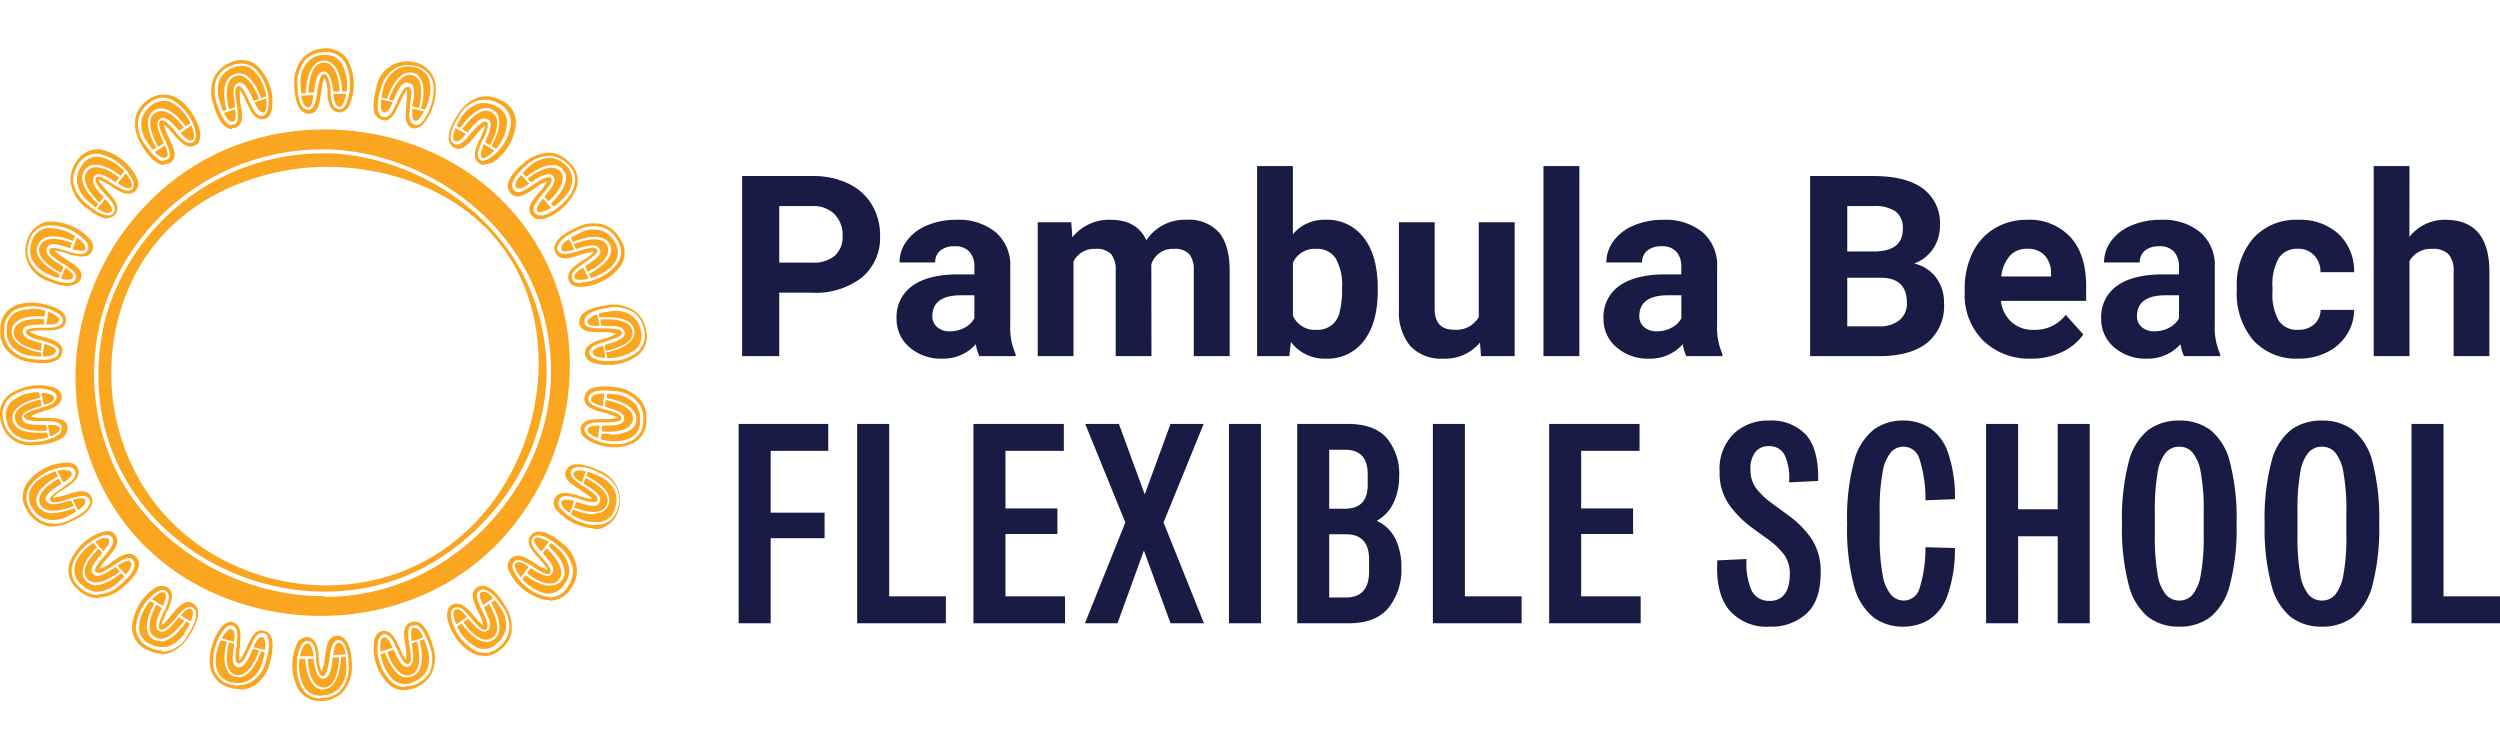 <svg xmlns="http://www.w3.org/2000/svg" xmlns:xlink="http://www.w3.org/1999/xlink" width="365" height="110" viewBox="0 0 365 110">
  <rect x="0" y="0" width="365" height="110" fill="#808080" stroke="none"/>
  <defs>
    <clipPath id="clip-Pambula_Beach_FS">
      <rect width="365" height="110"/>
    </clipPath>
  </defs>
  <g id="Pambula_Beach_FS" data-name="Pambula Beach FS" clip-path="url(#clip-Pambula_Beach_FS)">
    <rect width="365" height="110" fill="#fff"/>
    <path id="SafeGUARDING_STANDARDS" data-name="SafeGUARDING STANDARDS" d="M7.769-9.268V0H2.349V-26.3H12.61a11.872,11.872,0,0,1,5.212,1.084,7.988,7.988,0,0,1,3.46,3.08,8.589,8.589,0,0,1,1.21,4.544,7.553,7.553,0,0,1-2.647,6.1A11.024,11.024,0,0,1,12.52-9.268Zm0-4.39H12.61a4.761,4.761,0,0,0,3.279-1.012,3.68,3.68,0,0,0,1.129-2.891,4.339,4.339,0,0,0-1.138-3.125,4.252,4.252,0,0,0-3.144-1.229H7.769ZM37,0a5.8,5.8,0,0,1-.524-1.752A6.318,6.318,0,0,1,31.544.361,6.941,6.941,0,0,1,26.783-1.3,5.346,5.346,0,0,1,24.9-5.492a5.524,5.524,0,0,1,2.3-4.77q2.3-1.662,6.657-1.68h2.4v-1.12a3.221,3.221,0,0,0-.7-2.168,2.736,2.736,0,0,0-2.2-.813,3.111,3.111,0,0,0-2.069.632,2.148,2.148,0,0,0-.75,1.734H25.329a5.245,5.245,0,0,1,1.048-3.144,6.926,6.926,0,0,1,2.963-2.267,10.8,10.8,0,0,1,4.3-.822,8.531,8.531,0,0,1,5.736,1.816,6.352,6.352,0,0,1,2.123,5.1v8.473a9.345,9.345,0,0,0,.777,4.209V0ZM32.682-3.631a4.5,4.5,0,0,0,2.132-.515,3.382,3.382,0,0,0,1.445-1.382v-3.36H34.308q-3.92,0-4.173,2.71l-.018.307A2.09,2.09,0,0,0,30.8-4.264,2.667,2.667,0,0,0,32.682-3.631ZM50.405-19.548l.163,2.186a6.87,6.87,0,0,1,5.619-2.547q3.776,0,5.185,2.981a6.712,6.712,0,0,1,5.872-2.981,5.83,5.83,0,0,1,4.733,1.852q1.554,1.852,1.554,5.573V0H68.291V-12.466a3.722,3.722,0,0,0-.65-2.43,2.882,2.882,0,0,0-2.294-.768,3.259,3.259,0,0,0-3.252,2.24L62.112,0H56.891V-12.448a3.677,3.677,0,0,0-.668-2.457,2.91,2.91,0,0,0-2.276-.759,3.384,3.384,0,0,0-3.216,1.843V0H45.509V-19.548Zm44.75,9.955q0,4.7-2.005,7.326A6.642,6.642,0,0,1,87.55.361a6.1,6.1,0,0,1-5.077-2.439L82.238,0h-4.7V-27.75h5.221V-17.8a5.946,5.946,0,0,1,4.751-2.114,6.7,6.7,0,0,1,5.61,2.629q2.032,2.629,2.032,7.4Zm-5.221-.379A7.776,7.776,0,0,0,89-14.3a3.177,3.177,0,0,0-2.8-1.364,3.444,3.444,0,0,0-3.433,2.042v7.714a3.491,3.491,0,0,0,3.469,2.06,3.223,3.223,0,0,0,3.324-2.493A12.861,12.861,0,0,0,89.935-9.973Zm20.144,7.985A6.548,6.548,0,0,1,104.731.361a6.175,6.175,0,0,1-4.8-1.807,7.712,7.712,0,0,1-1.689-5.293V-19.548h5.221V-6.919q0,3.053,2.782,3.053A3.771,3.771,0,0,0,109.9-5.709V-19.548h5.239V0h-4.914ZM124.586,0h-5.239V-27.75h5.239Zm15.627,0a5.8,5.8,0,0,1-.524-1.752A6.318,6.318,0,0,1,134.757.361,6.941,6.941,0,0,1,130-1.3a5.346,5.346,0,0,1-1.888-4.191,5.524,5.524,0,0,1,2.3-4.77q2.3-1.662,6.657-1.68h2.4v-1.12a3.221,3.221,0,0,0-.7-2.168,2.736,2.736,0,0,0-2.2-.813,3.111,3.111,0,0,0-2.069.632,2.148,2.148,0,0,0-.75,1.734h-5.221a5.245,5.245,0,0,1,1.048-3.144,6.926,6.926,0,0,1,2.963-2.267,10.8,10.8,0,0,1,4.3-.822,8.531,8.531,0,0,1,5.736,1.816,6.352,6.352,0,0,1,2.123,5.1v8.473a9.345,9.345,0,0,0,.777,4.209V0ZM135.9-3.631a4.5,4.5,0,0,0,2.132-.515,3.382,3.382,0,0,0,1.445-1.382v-3.36h-1.951q-3.92,0-4.173,2.71l-.018.307a2.09,2.09,0,0,0,.687,1.608A2.667,2.667,0,0,0,135.9-3.631ZM158.28,0V-26.3h9.214q4.788,0,7.263,1.834a6.27,6.27,0,0,1,2.475,5.375,5.943,5.943,0,0,1-.994,3.406,5.739,5.739,0,0,1-2.764,2.159,5.553,5.553,0,0,1,3.189,2.042,6.035,6.035,0,0,1,1.165,3.758,6.942,6.942,0,0,1-2.421,5.745Q172.986-.036,168.505,0Zm5.42-11.454v7.1h4.643a4.481,4.481,0,0,0,2.99-.912,3.129,3.129,0,0,0,1.075-2.52q0-3.613-3.74-3.667Zm0-3.83h4.011q4.1-.072,4.1-3.27a3.022,3.022,0,0,0-1.039-2.574,5.464,5.464,0,0,0-3.279-.786H163.7ZM190.546.361a9.6,9.6,0,0,1-7-2.638,9.376,9.376,0,0,1-2.7-7.028V-9.81a11.809,11.809,0,0,1,1.138-5.266,8.353,8.353,0,0,1,3.225-3.577,9.051,9.051,0,0,1,4.76-1.256,8.113,8.113,0,0,1,6.314,2.529q2.3,2.529,2.3,7.172v2.132H186.138A4.85,4.85,0,0,0,187.665-5a4.615,4.615,0,0,0,3.225,1.156A5.636,5.636,0,0,0,195.6-6.034l2.565,2.873a7.838,7.838,0,0,1-3.18,2.593A10.432,10.432,0,0,1,190.546.361Zm-.6-16.043a3.27,3.27,0,0,0-2.52,1.048,5.414,5.414,0,0,0-1.238,3h7.263v-.416a3.86,3.86,0,0,0-.939-2.683A3.374,3.374,0,0,0,189.95-15.682ZM212.876,0a5.8,5.8,0,0,1-.524-1.752A6.318,6.318,0,0,1,207.42.361,6.941,6.941,0,0,1,202.66-1.3a5.346,5.346,0,0,1-1.888-4.191,5.524,5.524,0,0,1,2.3-4.77q2.3-1.662,6.657-1.68h2.4v-1.12a3.221,3.221,0,0,0-.7-2.168,2.736,2.736,0,0,0-2.2-.813,3.111,3.111,0,0,0-2.069.632,2.148,2.148,0,0,0-.75,1.734h-5.221a5.245,5.245,0,0,1,1.048-3.144,6.926,6.926,0,0,1,2.963-2.267,10.8,10.8,0,0,1,4.3-.822,8.531,8.531,0,0,1,5.736,1.816,6.352,6.352,0,0,1,2.123,5.1v8.473a9.345,9.345,0,0,0,.777,4.209V0Zm-4.318-3.631a4.5,4.5,0,0,0,2.132-.515,3.382,3.382,0,0,0,1.445-1.382v-3.36h-1.951q-3.92,0-4.173,2.71l-.018.307a2.09,2.09,0,0,0,.687,1.608A2.667,2.667,0,0,0,208.559-3.631Zm20.957-.217a3.424,3.424,0,0,0,2.349-.795,2.785,2.785,0,0,0,.939-2.114h4.9a6.7,6.7,0,0,1-1.084,3.64A7.153,7.153,0,0,1,233.7-.551a9.132,9.132,0,0,1-4.092.912A8.486,8.486,0,0,1,222.994-2.3a10.545,10.545,0,0,1-2.421-7.362v-.343a10.425,10.425,0,0,1,2.4-7.208,8.388,8.388,0,0,1,6.594-2.692,8.222,8.222,0,0,1,5.881,2.087,7.388,7.388,0,0,1,2.249,5.555h-4.9a3.558,3.558,0,0,0-.939-2.466,3.141,3.141,0,0,0-2.385-.948,3.146,3.146,0,0,0-2.755,1.328,7.686,7.686,0,0,0-.93,4.309V-9.5a7.783,7.783,0,0,0,.921,4.336A3.186,3.186,0,0,0,229.516-3.848Zm16.26-13.568A6.517,6.517,0,0,1,251-19.909q6.359,0,6.45,7.389V0h-5.221V-12.375a3.632,3.632,0,0,0-.723-2.484,3.1,3.1,0,0,0-2.4-.8,3.554,3.554,0,0,0-3.324,1.771V0h-5.221V-27.75h5.221Z" transform="translate(106 52)" fill="#181c44" opacity="0.999"/>
    <g id="Group_3431" data-name="Group 3431" transform="translate(-2459 -289.032)">
      <path id="Path_9938" data-name="Path 9938" d="M72.8,33.476s0,3.545,1.4,3.452c1.493-.093.56-5.131,2.239-5.225.933,0,1.026,2.053,1.213,3.265.187.933.373,1.866,1.12,1.866,1.679,0,2.612-8.49-2.519-7.837,0,0-3.545,0-3.452,4.572h0Z" transform="translate(2429.914 268.053)" fill="#faa621"/>
      <path id="Path_9939" data-name="Path 9939" d="M74.053,37.515a1.5,1.5,0,0,1-1.026-.466C72.093,36.115,72,33.876,72,33.316A5.489,5.489,0,0,1,73.306,29.3,4.536,4.536,0,0,1,76.105,28a3.7,3.7,0,0,1,3.639,1.586,7.466,7.466,0,0,1,.28,6.717,1.646,1.646,0,0,1-1.4,1.026c-1.4,0-1.679-1.586-1.773-2.426v-.653a4.656,4.656,0,0,0-.466-1.959,9.6,9.6,0,0,0-.466,2.053c-.187,1.493-.373,3.079-1.679,3.172h-.187Zm2.706-8.024h-.466a2.874,2.874,0,0,0-1.866.84,3.714,3.714,0,0,0-.84,2.986h0a5.173,5.173,0,0,0,.56,2.612h0a7.224,7.224,0,0,0,.373-1.866c.187-1.493.466-3.265,1.866-3.359s1.679,1.866,1.866,3.265v.56a3.365,3.365,0,0,0,.373,1.213A6.3,6.3,0,0,0,79,31.077,2.185,2.185,0,0,0,76.758,29.3Z" transform="translate(2429.968 268.119)" fill="#faa621"/>
      <path id="Path_9940" data-name="Path 9940" d="M74.086,36.994a1.241,1.241,0,0,1-.746-.28c-.84-.84-.84-3.172-.84-3.359a5.308,5.308,0,0,1,1.12-3.639,3.589,3.589,0,0,1,2.519-1.12A3.118,3.118,0,0,1,79.311,29.9c1.213,1.773.933,4.851.28,6.251-.373.653-.653.746-.933.746h0c-1.026,0-1.213-1.213-1.306-2.053v-.56c-.093-1.026-.373-2.519-.933-2.519-.653,0-.84,1.4-1.026,2.519-.187,1.306-.373,2.612-1.213,2.706h-.093ZM76.7,28.97h-.466A3.292,3.292,0,0,0,73.993,30a4.181,4.181,0,0,0-1.026,3.359h0c0,.653,0,2.426.653,3.079a.713.713,0,0,0,.466.187c.56,0,.653-1.213.84-2.332.187-1.4.373-2.892,1.4-2.892.933,0,1.213,1.586,1.4,2.892v.56c.187,1.026.373,1.679.933,1.679h0q.28,0,.56-.56a6.694,6.694,0,0,0-.28-5.784,2.789,2.789,0,0,0-2.332-1.213Z" transform="translate(2429.935 268.08)" fill="#fff"/>
      <path id="Path_9941" data-name="Path 9941" d="M77.8,35h2.519" transform="translate(2429.579 267.648)" fill="#332659"/>
      <path id="Path_9942" data-name="Path 9942" d="M77.9,35.073V34.7h2.519v.373Z" transform="translate(2429.573 267.668)" fill="#fff"/>
      <path id="Path_9943" data-name="Path 9943" d="M72.9,35.193a16.58,16.58,0,0,0,2.332-.093" transform="translate(2429.907 267.642)" fill="#332659"/>
      <path id="Path_9944" data-name="Path 9944" d="M72.9,35.031v-.373h.84c0-.56.187-4.665,2.612-4.758a1.9,1.9,0,0,1,1.4.56c1.213,1.213,1.306,3.919,1.306,4.012h-.373s0-2.706-1.213-3.825a1.545,1.545,0,0,0-1.12-.466c-2.053,0-2.239,3.825-2.239,4.385h1.213v.373a22.871,22.871,0,0,0-2.332.093Z" transform="translate(2429.907 267.99)" fill="#fff"/>
      <path id="Path_9945" data-name="Path 9945" d="M60.176,36.3s.933,3.359,2.332,2.892-.933-5.038.653-5.6c.84-.28,1.586,1.679,2.053,2.8.466.84.84,1.679,1.586,1.493,1.586-.466.187-8.863-4.572-6.811,0,0-3.452,1.026-2.053,5.318h0Z" transform="translate(2430.783 267.933)" fill="#faa621"/>
      <path id="Path_9946" data-name="Path 9946" d="M62.079,39.877a1.122,1.122,0,0,1-.746-.187c-1.213-.653-1.866-2.8-1.959-3.265a5.363,5.363,0,0,1,.093-4.2A4.524,4.524,0,0,1,61.8,30.174a3.6,3.6,0,0,1,3.918.466,7.324,7.324,0,0,1,2.146,6.344c-.187.933-.653,1.306-1.026,1.4-1.4.373-2.053-1.12-2.426-1.866,0-.187-.187-.373-.28-.56a7.909,7.909,0,0,0-.933-1.773,7.9,7.9,0,0,0,.093,2.053c.28,1.493.466,2.986-.746,3.452-.187,0-.373.093-.56.093Zm1.493-8.583a1.683,1.683,0,0,0-1.12.28h0a2.881,2.881,0,0,0-1.493,1.4,4.34,4.34,0,0,0,0,3.079h0a4.341,4.341,0,0,0,1.306,2.426h0a4.655,4.655,0,0,0-.187-1.866c-.28-1.493-.466-3.265.84-3.732s2.146,1.306,2.706,2.612c0,.187.187.373.28.56a3.346,3.346,0,0,0,.653,1.12A5.98,5.98,0,0,0,65.531,32.6a2.421,2.421,0,0,0-1.959-1.12Z" transform="translate(2430.839 267.996)" fill="#faa621"/>
      <path id="Path_9947" data-name="Path 9947" d="M62.114,39.353a.841.841,0,0,1-.466-.093c-1.026-.56-1.679-2.8-1.773-2.986a5.362,5.362,0,0,1,0-3.825,3.722,3.722,0,0,1,2.053-1.773,3.294,3.294,0,0,1,3.452.373,6.817,6.817,0,0,1,1.959,5.878,1.568,1.568,0,0,1-.653,1.026c-.933.28-1.493-.84-1.866-1.586,0-.187-.187-.373-.28-.56-.373-.933-1.026-2.332-1.586-2.146-.653.187-.373,1.586-.187,2.706.187,1.306.373,2.612-.373,2.892h-.373Zm1.4-8.677a3.293,3.293,0,0,0-1.306.28,3.5,3.5,0,0,0-1.866,1.586,4.625,4.625,0,0,0,0,3.545h0c.187.653.746,2.332,1.493,2.706.187,0,.28.093.466,0,.466-.187.28-1.4.187-2.426-.187-1.4-.466-2.8.466-3.172s1.586,1.12,2.146,2.332c0,.187.187.373.28.56.466.933.84,1.493,1.306,1.4.187,0,.28-.28.373-.653a6.669,6.669,0,0,0-1.866-5.5,2.682,2.682,0,0,0-1.679-.653Z" transform="translate(2430.804 267.96)" fill="#fff"/>
      <path id="Path_9948" data-name="Path 9948" d="M65.4,36.346a16.1,16.1,0,0,1,2.426-.746" transform="translate(2430.41 267.608)" fill="#332659"/>
      <path id="Path_9949" data-name="Path 9949" d="M65.4,36.52v-.28c.933-.373,1.773-.653,2.332-.84v.28a23.742,23.742,0,0,1-2.332.746Z" transform="translate(2430.41 267.621)" fill="#fff"/>
      <path id="Path_9950" data-name="Path 9950" d="M60.7,37.946l2.239-.746" transform="translate(2430.725 267.501)" fill="#332659"/>
      <path id="Path_9951" data-name="Path 9951" d="M60.7,37.777V37.5c.187-.093.466-.187.653-.28-.187-.56-1.12-4.572,1.213-5.225a2.072,2.072,0,0,1,1.493.093c1.493.84,2.332,3.359,2.332,3.545h-.28s-.84-2.519-2.239-3.265a1.4,1.4,0,0,0-1.213-.093c-1.959.653-1.12,4.292-.933,4.851.466-.187.84-.28,1.12-.373v.28C62.473,37.217,61.633,37.4,60.7,37.777Z" transform="translate(2430.725 267.857)" fill="#fff"/>
      <path id="Path_9952" data-name="Path 9952" d="M48.827,42.527s1.866,2.986,2.986,2.146c1.213-.84-2.239-4.665-.933-5.6.746-.56,1.959,1.213,2.8,2.053.653.746,1.306,1.4,1.959.933,1.4-.84-2.332-8.583-6.344-5.318,0,0-2.986,1.959-.466,5.691h0Z" transform="translate(2431.589 267.585)" fill="#faa621"/>
      <path id="Path_9953" data-name="Path 9953" d="M51.3,45.463h-.28c-1.306-.28-2.612-2.146-2.8-2.612a5.891,5.891,0,0,1-1.12-4.105,4.071,4.071,0,0,1,1.679-2.612,3.793,3.793,0,0,1,3.919-.653c2.239.933,3.732,3.825,3.919,5.5,0,.933-.28,1.4-.653,1.586-1.213.746-2.239-.466-2.892-1.12a2.035,2.035,0,0,1-.373-.466,9.9,9.9,0,0,0-1.4-1.4,7.474,7.474,0,0,0,.746,1.959c.653,1.4,1.306,2.8.28,3.545a1.576,1.576,0,0,1-.933.28Zm-.093-8.77a2.342,2.342,0,0,0-1.586.653h0a3.525,3.525,0,0,0-1.12,1.773,3.9,3.9,0,0,0,.84,2.986h0c.466.746,1.306,1.866,1.866,1.959h0a5.972,5.972,0,0,0-.653-1.773c-.653-1.4-1.4-2.986-.28-3.825s2.426.653,3.359,1.773c.093.187.28.28.373.466.56.653.84.84.933.84a6.208,6.208,0,0,0-2.239-4.105,2.521,2.521,0,0,0-1.586-.653Z" transform="translate(2431.64 267.635)" fill="#faa621"/>
      <path id="Path_9954" data-name="Path 9954" d="M51.328,44.936h-.187c-1.12-.187-2.426-2.239-2.519-2.332A4.908,4.908,0,0,1,47.6,38.871a3.908,3.908,0,0,1,1.493-2.332,3.029,3.029,0,0,1,3.359-.56,6.983,6.983,0,0,1,3.545,5.038c0,.746-.187,1.026-.373,1.12-.84.56-1.679-.373-2.239-1.026a2.034,2.034,0,0,1-.373-.466c-.653-.746-1.679-1.959-2.146-1.586-.56.373,0,1.586.56,2.706.56,1.213,1.12,2.426.467,2.892a1.326,1.326,0,0,1-.56.187Zm-.093-8.77a2.963,2.963,0,0,0-1.866.746,3.727,3.727,0,0,0-1.306,2.053A4.452,4.452,0,0,0,49,42.323h0c.373.56,1.4,2.053,2.239,2.146a.7.7,0,0,0,.466-.093c.466-.28-.093-1.4-.56-2.426-.56-1.306-1.213-2.612-.373-3.172.746-.56,1.866.653,2.706,1.679.093.187.28.28.373.466.653.746,1.213,1.213,1.679.933.187-.093.187-.373.187-.746a6.686,6.686,0,0,0-3.359-4.758,2.187,2.187,0,0,0-1.026-.187Z" transform="translate(2431.607 267.602)" fill="#fff"/>
      <path id="Path_9955" data-name="Path 9955" d="M53.8,41.2c.84-.653,1.679-1.12,2.053-1.4" transform="translate(2431.188 267.327)" fill="#332659"/>
      <path id="Path_9956" data-name="Path 9956" d="M53.887,41.279,53.7,41a20.473,20.473,0,0,1,2.053-1.4l.187.28C55.473,40.16,54.726,40.72,53.887,41.279Z" transform="translate(2431.194 267.34)" fill="#fff"/>
      <path id="Path_9957" data-name="Path 9957" d="M49.8,44.106A14.17,14.17,0,0,1,51.759,42.8" transform="translate(2431.456 267.125)" fill="#332659"/>
      <path id="Path_9958" data-name="Path 9958" d="M49.847,43.835l-.187-.28c.28-.187.466-.373.653-.466-.28-.466-2.332-4.012-.373-5.411a2.074,2.074,0,0,1,1.493-.28c1.679.373,3.172,2.612,3.265,2.706l-.28.187s-1.493-2.239-3.079-2.519a1.813,1.813,0,0,0-1.213.28c-1.679,1.12.187,4.385.466,4.945.373-.28.746-.466,1.026-.653l.187.28c-.466.28-1.12.746-1.959,1.306Z" transform="translate(2431.503 267.49)" fill="#fff"/>
      <path id="Path_9959" data-name="Path 9959" d="M39.659,51.692s2.612,2.332,3.452,1.213-3.452-3.825-2.519-5.131c.56-.746,2.239.56,3.265,1.213.84.56,1.679.933,2.146.373,1.12-1.213-4.665-7.557-7.557-3.265,0,0-2.332,2.706,1.213,5.6Z" transform="translate(2432.267 267.003)" fill="#faa621"/>
      <path id="Path_9960" data-name="Path 9960" d="M42.409,53.875c-1.306,0-2.892-1.4-3.265-1.679A5.4,5.4,0,0,1,37,48.557a4.3,4.3,0,0,1,.84-2.986A3.6,3.6,0,0,1,41.383,43.8,7.774,7.774,0,0,1,46.7,48a1.576,1.576,0,0,1-.187,1.773c-.933,1.026-2.332.187-3.079-.28a1.952,1.952,0,0,1-.56-.373,10.971,10.971,0,0,0-1.773-.933c0,.373.84,1.213,1.213,1.679,1.026,1.12,2.053,2.332,1.213,3.359a1.33,1.33,0,0,1-1.12.56h-.187Zm-1.4-8.583a2.421,2.421,0,0,0-1.959,1.12h0a3.475,3.475,0,0,0-.56,2.053,3.647,3.647,0,0,0,1.679,2.612h0c.653.56,1.773,1.4,2.332,1.306h0c0-.28-.746-1.026-1.12-1.493-1.026-1.12-2.146-2.426-1.306-3.639.84-1.12,2.519,0,3.732.746a2.04,2.04,0,0,1,.467.28,3.268,3.268,0,0,0,1.12.56c0-.56-1.4-2.612-3.359-3.359a2.484,2.484,0,0,0-1.12-.28Z" transform="translate(2432.316 267.06)" fill="#faa621"/>
      <path id="Path_9961" data-name="Path 9961" d="M42.438,53.454c-1.213,0-2.8-1.493-2.986-1.586A5.529,5.529,0,0,1,37.4,48.6a4.3,4.3,0,0,1,.746-2.612A3.086,3.086,0,0,1,41.225,44.5a7.157,7.157,0,0,1,4.851,3.825,1.287,1.287,0,0,1,0,1.213c-.653.746-1.679,0-2.426-.373a2.039,2.039,0,0,1-.466-.28c-.84-.56-2.146-1.4-2.426-.933-.373.56.466,1.493,1.306,2.426.933,1.026,1.773,1.959,1.213,2.706a.849.849,0,0,1-.746.373h-.093Zm-1.493-8.583a2.668,2.668,0,0,0-2.332,1.4,3.294,3.294,0,0,0-.653,2.332,4.624,4.624,0,0,0,1.866,2.986h0c.466.466,1.866,1.586,2.706,1.493A.713.713,0,0,0,43,52.894c.28-.466-.466-1.306-1.213-2.146-.933-1.026-1.959-2.146-1.306-2.986.56-.746,1.959.093,3.079.84a2.039,2.039,0,0,1,.466.28c.933.56,1.493.84,1.866.466.093-.093.093-.373,0-.746a6.687,6.687,0,0,0-4.478-3.639h-.373Z" transform="translate(2432.288 267.014)" fill="#fff"/>
      <path id="Path_9962" data-name="Path 9962" d="M44,49.059c.653-.84,1.213-1.586,1.586-1.959" transform="translate(2431.844 266.837)" fill="#332659"/>
      <path id="Path_9963" data-name="Path 9963" d="M44.18,49.146l-.28-.187c.653-.84,1.213-1.586,1.586-1.959l.28.187C45.393,47.653,44.833,48.306,44.18,49.146Z" transform="translate(2431.851 266.844)" fill="#fff"/>
      <path id="Path_9964" data-name="Path 9964" d="M41,52.966c.56-.746,1.12-1.4,1.493-1.866" transform="translate(2432.046 266.569)" fill="#332659"/>
      <path id="Path_9965" data-name="Path 9965" d="M40.946,52.73l-.28-.187a2.835,2.835,0,0,0,.466-.653c-.466-.373-3.452-3.172-1.866-5.038a1.782,1.782,0,0,1,1.306-.653c1.679-.187,3.825,1.586,3.919,1.679l-.187.28s-2.053-1.773-3.639-1.586a1.33,1.33,0,0,0-1.12.56c-1.306,1.586,1.4,4.2,1.773,4.572.28-.28.466-.653.746-.933l.28.187c-.466.56-1.026,1.213-1.493,1.866Z" transform="translate(2432.193 266.899)" fill="#fff"/>
      <path id="Path_9966" data-name="Path 9966" d="M33.58,63.182s3.172,1.493,3.639.187c.56-1.4-4.385-2.612-3.825-4.2.28-.84,2.332,0,3.452.28.933.28,1.866.466,2.146-.187.653-1.493-6.624-5.971-8.21-1.026,0,0-1.493,3.265,2.706,5.038h0Z" transform="translate(2432.748 266.243)" fill="#faa621"/>
      <path id="Path_9967" data-name="Path 9967" d="M36.152,64.519a9.579,9.579,0,0,1-2.892-.746,5,5,0,0,1-3.079-2.892,4.561,4.561,0,0,1,0-3.079A3.853,3.853,0,0,1,33.073,55.1a7.756,7.756,0,0,1,6.251,2.519,1.577,1.577,0,0,1,.373,1.679c-.56,1.306-2.146.84-2.986.653a1.326,1.326,0,0,1-.56-.187,8.464,8.464,0,0,0-1.959-.466c.187.373,1.213.933,1.679,1.306,1.306.84,2.612,1.586,2.146,2.8a1.485,1.485,0,0,1-.84.84,2.724,2.724,0,0,1-.84.187ZM33.819,56.5a2.217,2.217,0,0,0-2.332,1.773h0a3.578,3.578,0,0,0,0,2.146,4.305,4.305,0,0,0,2.332,2.053h0a5.112,5.112,0,0,0,2.612.653h0A6.888,6.888,0,0,0,34.939,62c-1.306-.84-2.8-1.773-2.239-3.079s2.426-.746,3.732-.373a1.326,1.326,0,0,1,.56.187,2.711,2.711,0,0,0,1.306.187c-.187-.56-2.053-2.053-4.105-2.239h-.373Z" transform="translate(2432.789 266.305)" fill="#faa621"/>
      <path id="Path_9968" data-name="Path 9968" d="M36.08,64.093a6.834,6.834,0,0,1-2.706-.746,5.056,5.056,0,0,1-2.892-2.612,3.844,3.844,0,0,1,0-2.706A3.081,3.081,0,0,1,33,55.7a7.074,7.074,0,0,1,5.784,2.332,1.109,1.109,0,0,1,.28,1.213c-.373.933-1.586.56-2.426.373a1.326,1.326,0,0,1-.56-.187c-.933-.28-2.426-.746-2.612-.187-.28.653.933,1.306,1.866,1.959,1.12.746,2.239,1.4,1.959,2.239a.841.841,0,0,1-.56.56C36.546,64,36.267,64.093,36.08,64.093Zm-2.332-8.024h-.653a2.673,2.673,0,0,0-2.239,2.053,3.729,3.729,0,0,0,0,2.426,4.674,4.674,0,0,0,2.612,2.332h0c.56.28,2.239.933,3.079.653.187,0,.28-.187.373-.373.187-.466-.84-1.12-1.773-1.679-1.213-.746-2.426-1.493-2.053-2.519.373-.933,1.866-.466,3.172,0a1.326,1.326,0,0,1,.56.187c1.026.28,1.679.373,1.866-.093a.941.941,0,0,0-.28-.746,6.782,6.782,0,0,0-4.758-2.239Z" transform="translate(2432.767 266.265)" fill="#fff"/>
      <path id="Path_9969" data-name="Path 9969" d="M36.9,59.432c.373-1.026.746-1.866.933-2.332" transform="translate(2432.32 266.167)" fill="#332659"/>
      <path id="Path_9970" data-name="Path 9970" d="M37.08,59.426H36.8A13.3,13.3,0,0,1,37.826,57h.28c-.187.653-.56,1.493-.933,2.426Z" transform="translate(2432.327 266.174)" fill="#fff"/>
      <path id="Path_9971" data-name="Path 9971" d="M35.1,64.046c.373-.84.653-1.586.933-2.146" transform="translate(2432.441 265.845)" fill="#332659"/>
      <path id="Path_9972" data-name="Path 9972" d="M35.059,63.836h-.28c.093-.373.187-.653.28-.933-.56-.28-4.2-2.053-3.172-4.292a1.848,1.848,0,0,1,1.026-1.026c1.586-.653,4.105.466,4.2.56v.28c-.187,0-2.612-1.12-4.105-.466a1.485,1.485,0,0,0-.84.84c-.84,1.866,2.519,3.639,3.079,3.918.187-.373.28-.746.466-1.12h.28c-.28.84-.653,1.586-.84,2.332Z" transform="translate(2432.669 266.148)" fill="#fff"/>
      <path id="Path_9973" data-name="Path 9973" d="M30.8,75.783s3.452.56,3.545-.84c.093-1.493-5.038-1.306-4.851-2.892,0-.933,2.146-.746,3.359-.746.933,0,1.866-.093,1.959-.84.28-1.586-8.024-3.825-8.117,1.306,0,0-.466,3.545,4.012,4.012H30.8Z" transform="translate(2433.005 265.397)" fill="#faa621"/>
      <path id="Path_9974" data-name="Path 9974" d="M32.155,76.568a5.8,5.8,0,0,1-1.493-.093,5.565,5.565,0,0,1-3.825-1.866A4.169,4.169,0,0,1,26,71.623a3.514,3.514,0,0,1,2.053-3.359c2.146-1.026,5.318-.28,6.717.653a1.771,1.771,0,0,1,.84,1.493c-.187,1.4-1.866,1.4-2.706,1.4h-.653A7.654,7.654,0,0,0,30.2,72a7.827,7.827,0,0,0,1.959.746c1.493.373,2.986.84,2.892,2.146a1.626,1.626,0,0,1-.56,1.12,3.784,3.784,0,0,1-2.332.56ZM30.569,69.2a3.827,3.827,0,0,0-1.026.093,2.214,2.214,0,0,0-2.053,2.426h0a3.458,3.458,0,0,0,.56,2.053,3.978,3.978,0,0,0,2.8,1.306h0c.84.093,2.239.187,2.706-.187h0a12.18,12.18,0,0,0-1.773-.653c-1.493-.373-3.172-.84-3.079-2.332.093-1.4,2.053-1.4,3.545-1.4h.56c.84,0,1.213-.093,1.306-.187a5.732,5.732,0,0,0-3.545-1.12Z" transform="translate(2433.054 265.452)" fill="#faa621"/>
      <path id="Path_9975" data-name="Path 9975" d="M32.2,76.138a11.128,11.128,0,0,1-1.4-.093,4.894,4.894,0,0,1-3.452-1.679,3.834,3.834,0,0,1-.746-2.612,3.147,3.147,0,0,1,1.773-2.986,6.944,6.944,0,0,1,6.158.653c.56.466.653.84.653,1.026-.187.933-1.4,1.026-2.239,1.026h-.56c-1.026,0-2.519,0-2.612.56,0,.653,1.213,1.026,2.332,1.306,1.306.373,2.519.746,2.519,1.586a1.152,1.152,0,0,1-.373.746,3.4,3.4,0,0,1-1.959.466Zm-1.679-7.37a4.746,4.746,0,0,0-2.053.373,2.626,2.626,0,0,0-1.493,2.612,3.288,3.288,0,0,0,.653,2.332A4.455,4.455,0,0,0,30.8,75.578h0c.653.093,2.426.28,3.079-.28.187-.093.187-.28.28-.466,0-.56-1.12-.84-2.146-1.12-1.4-.373-2.8-.746-2.706-1.773,0-.933,1.679-.933,2.986-.933h.56c1.026,0,1.679-.093,1.773-.653,0-.187-.093-.373-.466-.653a6.731,6.731,0,0,0-3.639-1.026Z" transform="translate(2433.012 265.415)" fill="#fff"/>
      <path id="Path_9976" data-name="Path 9976" d="M33.1,71.319a13.524,13.524,0,0,1,.28-2.519" transform="translate(2432.575 265.383)" fill="#332659"/>
      <path id="Path_9977" data-name="Path 9977" d="M33.173,71.319H32.8a13.525,13.525,0,0,1,.28-2.519h.373C33.453,69.36,33.266,70.293,33.173,71.319Z" transform="translate(2432.595 265.383)" fill="#fff"/>
      <path id="Path_9978" data-name="Path 9978" d="M32.6,76.332A13.268,13.268,0,0,1,32.88,74" transform="translate(2432.609 265.034)" fill="#332659"/>
      <path id="Path_9979" data-name="Path 9979" d="M32.464,76.057h-.373v-.84c-.56-.093-4.572-.84-4.292-3.265a1.608,1.608,0,0,1,.746-1.306c1.306-1.026,4.105-.746,4.2-.653v.373s-2.706-.373-4.012.653a1.774,1.774,0,0,0-.653,1.026c-.28,2.053,3.452,2.8,4.012,2.892a5.738,5.738,0,0,1,.093-1.213h.373c-.093.84-.187,1.586-.28,2.332Z" transform="translate(2432.931 265.31)" fill="#fff"/>
      <path id="Path_9980" data-name="Path 9980" d="M31.828,88.781S35.28,88.314,35,86.915s-5.131.187-5.5-1.4c-.187-.84,1.866-1.306,3.079-1.679.933-.28,1.773-.653,1.679-1.4-.187-1.586-8.77-1.4-7.464,3.545,0,0,.56,3.545,5.038,2.8h0Z" transform="translate(2433.007 264.528)" fill="#faa621"/>
      <path id="Path_9981" data-name="Path 9981" d="M30.568,89.469a4.347,4.347,0,0,1-4.478-3.452,3.652,3.652,0,0,1,1.026-3.825,7.641,7.641,0,0,1,6.624-1.213c.933.373,1.12.84,1.213,1.213.187,1.4-1.4,1.866-2.146,2.146a1.326,1.326,0,0,0-.56.187,5.587,5.587,0,0,0-1.866.746,7,7,0,0,0,2.053.187c1.493,0,3.079,0,3.359,1.213a1.813,1.813,0,0,1-.28,1.213c-.746,1.12-3.079,1.4-3.545,1.493-.466,0-.933.093-1.306.093Zm1.12-7.277a6.521,6.521,0,0,0-2.892.653,2.279,2.279,0,0,0-1.306,2.892h0a2.968,2.968,0,0,0,1.12,1.773,4.046,4.046,0,0,0,3.079.466h0c.84-.093,2.239-.466,2.519-.933h0a5.778,5.778,0,0,0-1.866-.093c-1.586,0-3.265,0-3.545-1.4s1.586-1.959,2.986-2.332a1.326,1.326,0,0,0,.56-.187c.84-.28,1.12-.466,1.12-.56A3.564,3.564,0,0,0,31.687,82.192Z" transform="translate(2433.055 264.586)" fill="#faa621"/>
      <path id="Path_9982" data-name="Path 9982" d="M30.5,89.036a4.246,4.246,0,0,1-2.519-.746,4.022,4.022,0,0,1-1.493-2.332,3.336,3.336,0,0,1,.84-3.359,6.734,6.734,0,0,1,6.064-1.12c.653.28.84.56.84.84.093.933-1.026,1.306-1.866,1.586a1.326,1.326,0,0,0-.56.187c-.933.28-2.426.746-2.332,1.213.093.653,1.493.653,2.706.653,1.4,0,2.612,0,2.8.84a1.387,1.387,0,0,1-.187.84c-.653.933-2.986,1.306-3.172,1.306-.467,0-.84.093-1.213.093Zm1.213-7.277A5.941,5.941,0,0,0,27.7,83.065a2.746,2.746,0,0,0-.746,2.892,3.241,3.241,0,0,0,1.306,2.053,4.2,4.2,0,0,0,3.452.56h0a4.866,4.866,0,0,0,2.892-1.12c.093-.187.187-.28.093-.466-.093-.56-1.306-.466-2.426-.466-1.4,0-2.892,0-3.079-.933s1.4-1.4,2.612-1.773a1.326,1.326,0,0,0,.56-.187c1.026-.28,1.586-.653,1.493-1.12,0-.187-.28-.373-.56-.466a4.383,4.383,0,0,0-1.679-.187Z" transform="translate(2433.028 264.552)" fill="#fff"/>
      <path id="Path_9983" data-name="Path 9983" d="M32.666,83.919c-.187-1.026-.373-1.959-.466-2.519" transform="translate(2432.635 264.538)" fill="#332659"/>
      <path id="Path_9984" data-name="Path 9984" d="M32.466,83.919C32.28,82.893,32.093,81.96,32,81.4h.373a11.656,11.656,0,0,0,.466,2.426h-.28Z" transform="translate(2432.649 264.538)" fill="#fff"/>
      <path id="Path_9985" data-name="Path 9985" d="M33.566,88.832c-.187-.933-.373-1.679-.466-2.332" transform="translate(2432.575 264.197)" fill="#332659"/>
      <path id="Path_9986" data-name="Path 9986" d="M33.125,88.571a2.724,2.724,0,0,0-.187-.84c-.56,0-4.665.467-5.038-1.866a1.785,1.785,0,0,1,.373-1.4c1.026-1.4,3.732-1.773,3.825-1.866v.28s-2.612.466-3.545,1.679a1.415,1.415,0,0,0-.28,1.213c.373,2.053,4.105,1.679,4.665,1.679,0-.466-.187-.84-.187-1.213h.28a9.508,9.508,0,0,0,.466,2.239h-.28Z" transform="translate(2432.924 264.458)" fill="#fff"/>
      <path id="Path_9987" data-name="Path 9987" d="M36.452,100.787s3.265-1.4,2.519-2.706c-.653-1.306-4.945,1.586-5.691.187-.466-.84,1.493-1.773,2.426-2.426.84-.56,1.493-1.12,1.213-1.773-.653-1.493-8.863,1.12-6.158,5.5,0,0,1.493,3.265,5.6,1.213h.093Z" transform="translate(2432.768 263.717)" fill="#faa621"/>
      <path id="Path_9988" data-name="Path 9988" d="M33.886,102.129a2.523,2.523,0,0,1-1.4-.28A4.263,4.263,0,0,1,30.154,99.8a3.488,3.488,0,0,1-.093-3.918A7.465,7.465,0,0,1,36.031,92.8c.933,0,1.4.466,1.493.84.56,1.306-.746,2.146-1.493,2.706a1.951,1.951,0,0,0-.56.373,5.468,5.468,0,0,0-1.586,1.213,10.463,10.463,0,0,0,2.053-.467c1.4-.466,2.892-.933,3.545.28a1.4,1.4,0,0,1,.093,1.213c-.466,1.306-2.519,2.239-2.986,2.426a6.616,6.616,0,0,1-2.8.746Zm1.959-7.837a6.335,6.335,0,0,0-4.012,1.679,2.346,2.346,0,0,0-.466,3.172h0a2.871,2.871,0,0,0,1.586,1.4,3.841,3.841,0,0,0,3.079-.466h0a5.827,5.827,0,0,0,2.146-1.586h0a9.307,9.307,0,0,0-1.866.373c-1.493.466-3.172.933-3.825-.28-.653-1.306,1.026-2.332,2.239-3.079a2.039,2.039,0,0,0,.466-.28c.746-.466.933-.746.933-.84h-.373Z" transform="translate(2432.816 263.775)" fill="#faa621"/>
      <path id="Path_9989" data-name="Path 9989" d="M33.924,101.71a2.561,2.561,0,0,1-1.213-.187,3.883,3.883,0,0,1-2.053-1.773,3.1,3.1,0,0,1-.093-3.452,6.968,6.968,0,0,1,5.5-2.8c.746,0,1.026.28,1.12.56.373.933-.653,1.586-1.306,2.053a1.638,1.638,0,0,0-.466.373c-.84.56-2.146,1.4-1.866,1.866.28.56,1.586.187,2.706-.187,1.306-.373,2.519-.746,2.986,0a.7.7,0,0,1,0,.84c-.373,1.12-2.519,2.053-2.706,2.146a5.613,5.613,0,0,1-2.519.653Zm1.866-7.837c-1.4,0-4.012,1.026-4.945,2.612a2.684,2.684,0,0,0,.093,2.986,3.558,3.558,0,0,0,1.866,1.586,4.283,4.283,0,0,0,3.452-.466h0c.56-.28,2.146-1.12,2.426-1.866v-.466c-.28-.467-1.4-.093-2.426.187-1.306.373-2.706.84-3.265,0-.466-.84.933-1.679,2.053-2.426a2.04,2.04,0,0,0,.466-.28c.84-.56,1.4-1.026,1.12-1.493,0-.187-.373-.28-.746-.28H35.7Z" transform="translate(2432.777 263.728)" fill="#fff"/>
      <path id="Path_9990" data-name="Path 9990" d="M35.82,96.039A16.207,16.207,0,0,1,34.7,93.8" transform="translate(2432.468 263.707)" fill="#332659"/>
      <path id="Path_9991" data-name="Path 9991" d="M35.62,96.139c-.466-.933-.933-1.773-1.12-2.239h.28c.187.373.653,1.213,1.12,2.146l-.28.187Z" transform="translate(2432.481 263.701)" fill="#fff"/>
      <path id="Path_9992" data-name="Path 9992" d="M38.126,100.453A20.578,20.578,0,0,1,37.1,98.4" transform="translate(2432.307 263.399)" fill="#332659"/>
      <path id="Path_9993" data-name="Path 9993" d="M34.026,100.311a2.357,2.357,0,0,1-2.239-1.12,1.677,1.677,0,0,1,0-1.493c.56-1.586,3.079-2.8,3.172-2.8l.187.28S32.72,96.3,32.16,97.792a1.8,1.8,0,0,0,0,1.213c.933,1.866,4.385.466,4.945.28a5.06,5.06,0,0,0-.56-1.026l.28-.187a20.573,20.573,0,0,0,1.026,2.053l-.28.187a2.793,2.793,0,0,1-.373-.746A9.651,9.651,0,0,1,34.026,100.311Z" transform="translate(2432.675 263.634)" fill="#fff"/>
      <path id="Path_9994" data-name="Path 9994" d="M44.21,111.11s2.706-2.239,1.679-3.265-4.292,2.892-5.411,1.773c-.653-.653.84-2.146,1.679-3.079.653-.746,1.12-1.493.653-2.053-1.026-1.213-8.117,3.545-4.292,7,0,0,2.332,2.706,5.691-.373Z" transform="translate(2432.287 263.004)" fill="#faa621"/>
      <path id="Path_9995" data-name="Path 9995" d="M40.988,113.3H40.8a4,4,0,0,1-2.8-1.306,3.482,3.482,0,0,1-1.213-3.732,7.605,7.605,0,0,1,4.945-4.665c.933-.187,1.4,0,1.679.373.933,1.12-.093,2.332-.653,2.986-.093.187-.28.28-.373.466a8.977,8.977,0,0,0-1.213,1.586,5.369,5.369,0,0,0,1.866-1.026c1.213-.84,2.519-1.679,3.452-.746a1.721,1.721,0,0,1,.466,1.12c0,1.306-1.773,2.892-2.146,3.172a5.419,5.419,0,0,1-3.639,1.679Zm1.213-8.4a6.028,6.028,0,0,0-3.732,2.8,2.332,2.332,0,0,0,.466,3.172h0a3.091,3.091,0,0,0,1.866.933,3.888,3.888,0,0,0,2.8-1.306h0a5.648,5.648,0,0,0,1.679-2.146h0a5.173,5.173,0,0,0-1.679.933c-1.306.84-2.706,1.773-3.732.84-1.026-1.026.28-2.519,1.213-3.545.093-.187.28-.28.373-.466.56-.653.653-.933.653-1.026h0Z" transform="translate(2432.337 263.056)" fill="#faa621"/>
      <path id="Path_9996" data-name="Path 9996" d="M41.022,112.871h-.187a4.052,4.052,0,0,1-2.519-1.12,3.016,3.016,0,0,1-1.026-3.265c.56-2.146,3.079-3.918,4.478-4.292a1.164,1.164,0,0,1,1.213.187c.653.746-.187,1.679-.653,2.332-.093.187-.28.28-.373.466-.653.746-1.679,1.866-1.306,2.332.466.466,1.586-.28,2.612-.933,1.12-.746,2.239-1.493,2.8-.84a1.059,1.059,0,0,1,.28.746c0,1.213-1.866,2.706-1.959,2.8a4.945,4.945,0,0,1-3.359,1.493Zm1.213-8.3h-.373c-1.306.28-3.732,2.053-4.2,3.918a2.763,2.763,0,0,0,.933,2.892,3.54,3.54,0,0,0,2.239,1.026,4.825,4.825,0,0,0,3.172-1.4h0c.466-.467,1.773-1.679,1.866-2.519,0-.187,0-.373-.187-.466-.373-.373-1.4.28-2.332.933-1.213.746-2.426,1.586-3.079.84-.653-.653.373-1.866,1.213-2.892.093-.187.28-.28.373-.466.653-.84,1.026-1.4.653-1.773a.965.965,0,0,0-.373-.093Z" transform="translate(2432.304 263.016)" fill="#fff"/>
      <path id="Path_9997" data-name="Path 9997" d="M42.179,106.866A20.987,20.987,0,0,1,40.5,105" transform="translate(2432.079 262.957)" fill="#332659"/>
      <path id="Path_9998" data-name="Path 9998" d="M42.073,106.953c-.746-.746-1.4-1.4-1.773-1.866l.28-.187a22.879,22.879,0,0,0,1.679,1.866l-.28.187Z" transform="translate(2432.093 262.963)" fill="#fff"/>
      <path id="Path_9999" data-name="Path 9999" d="M45.686,110.479c-.653-.653-1.213-1.306-1.586-1.679" transform="translate(2431.838 262.702)" fill="#332659"/>
      <path id="Path_10000" data-name="Path 10000" d="M40.858,111.591a1.987,1.987,0,0,1-1.493-.653,1.54,1.54,0,0,1-.466-1.4c.093-1.679,2.146-3.545,2.239-3.639l.187.28s-2.053,1.773-2.146,3.359a1.487,1.487,0,0,0,.373,1.12c1.4,1.493,4.385-.746,4.758-1.12l-.84-.84.28-.187c.56.56,1.026,1.12,1.586,1.679l-.28.187-.56-.56c-.373.28-2.146,1.773-3.825,1.773Z" transform="translate(2432.188 262.896)" fill="#fff"/>
      <path id="Path_10001" data-name="Path 10001" d="M54.678,118.865s1.959-2.892.653-3.639-3.265,4.012-4.665,3.172c-.746-.466.28-2.332.746-3.359.373-.933.653-1.773,0-2.146-1.4-.933-6.811,5.691-2.146,7.93,0,0,2.986,1.866,5.411-1.959Z" transform="translate(2431.616 262.434)" fill="#faa621"/>
      <path id="Path_10002" data-name="Path 10002" d="M50.985,121.989a4.66,4.66,0,0,1-2.146-.56,3.556,3.556,0,0,1-2.239-3.265,7.6,7.6,0,0,1,3.359-5.784,1.727,1.727,0,0,1,1.773-.093c1.213.746.56,2.239.187,3.079,0,.187-.187.373-.28.56-.187.466-.653,1.493-.746,1.866.373-.093,1.12-1.026,1.493-1.493.933-1.12,1.959-2.332,3.079-1.679a1.445,1.445,0,0,1,.746,1.026c.28,1.306-.933,3.265-1.213,3.639a5.626,5.626,0,0,1-3.265,2.706c-.28,0-.653.093-.933.093Zm0-8.583c-.56.093-2.332,1.773-2.8,3.732a2.286,2.286,0,0,0,1.306,2.892h0a2.943,2.943,0,0,0,2.053.28,4.013,4.013,0,0,0,2.332-2.053h0c.466-.746,1.12-2.053.933-2.519h0a5.682,5.682,0,0,0-1.306,1.306c-1.026,1.213-2.146,2.519-3.359,1.866-1.213-.746-.466-2.519.187-3.825,0-.187.187-.373.28-.56a3.028,3.028,0,0,0,.373-1.213Z" transform="translate(2431.67 262.482)" fill="#faa621"/>
      <path id="Path_10003" data-name="Path 10003" d="M51.025,121.565a3.8,3.8,0,0,1-1.866-.467,3.253,3.253,0,0,1-1.959-2.8,6.841,6.841,0,0,1,3.172-5.318c.653-.373,1.026-.28,1.213-.093.84.56.28,1.679,0,2.426,0,.187-.187.373-.28.56-.466.933-1.026,2.332-.56,2.612.56.28,1.493-.746,2.239-1.586.84-1.026,1.679-2.053,2.519-1.586.28.187.466.373.466.653.28,1.12-1.026,3.079-1.12,3.265a4.647,4.647,0,0,1-2.986,2.426c-.28,0-.56.093-.84.093Zm.093-8.49a.685.685,0,0,0-.56.187,6.436,6.436,0,0,0-2.892,4.945,2.615,2.615,0,0,0,1.679,2.426,3.728,3.728,0,0,0,2.426.373,4.723,4.723,0,0,0,2.706-2.239h0c.373-.56,1.213-2.146,1.026-2.892,0-.187-.093-.28-.28-.373-.466-.28-1.213.653-1.959,1.493-.933,1.12-1.866,2.239-2.706,1.679-.84-.466-.187-1.959.373-3.172,0-.187.187-.373.28-.56.373-.933.56-1.586.187-1.866h-.28Z" transform="translate(2431.63 262.439)" fill="#fff"/>
      <path id="Path_10004" data-name="Path 10004" d="M51.446,115.406c-.933-.56-1.679-1.026-2.146-1.306" transform="translate(2431.49 262.347)" fill="#332659"/>
      <path id="Path_10005" data-name="Path 10005" d="M51.346,115.586c-.933-.56-1.679-1.026-2.146-1.306l.187-.28c.466.28,1.213.746,2.146,1.306Z" transform="translate(2431.496 262.353)" fill="#fff"/>
      <path id="Path_10006" data-name="Path 10006" d="M55.753,117.913c-.84-.466-1.493-.84-2.053-1.213" transform="translate(2431.194 262.172)" fill="#332659"/>
      <path id="Path_10007" data-name="Path 10007" d="M50.861,120.3a1.444,1.444,0,0,1-1.026-.28,1.643,1.643,0,0,1-.84-1.213c-.373-1.679,1.026-4.012,1.12-4.105l.28.187s-1.4,2.332-1.026,3.825a1.66,1.66,0,0,0,.746,1.026c1.773,1.12,3.919-1.959,4.292-2.426a6.275,6.275,0,0,1-1.026-.653l.187-.28c.653.373,1.306.84,2.053,1.213l-.187.28c-.28-.093-.466-.28-.746-.373-.28.373-1.959,2.892-3.732,2.892Z" transform="translate(2431.514 262.306)" fill="#fff"/>
      <path id="Path_10008" data-name="Path 10008" d="M66.868,123.257s1.026-3.359-.373-3.639-1.959,4.758-3.639,4.385c-.84-.187-.373-2.239-.28-3.452.093-.933.187-1.866-.56-2.053-1.586-.466-4.945,7.37.187,8.21,0,0,3.452.933,4.572-3.452h.093Z" transform="translate(2430.808 262.053)" fill="#faa621"/>
      <path id="Path_10009" data-name="Path 10009" d="M63,127.5a2.094,2.094,0,0,1-.933-.093,3.853,3.853,0,0,1-3.079-2.519c-.746-2.239.466-5.318,1.586-6.531.653-.653,1.306-.746,1.586-.56,1.306.373,1.12,2.053,1.026,2.892v.653a7.584,7.584,0,0,0-.093,2.053,8.328,8.328,0,0,0,1.026-1.866c.653-1.4,1.213-2.8,2.519-2.519a1.66,1.66,0,0,1,1.026.746c.653,1.213,0,3.359-.093,3.825a5.358,5.358,0,0,1-2.332,3.452,3.8,3.8,0,0,1-2.053.56Zm-1.12-8.4c-.56.28-1.773,2.332-1.679,4.385a2.288,2.288,0,0,0,2.146,2.426h0a3.007,3.007,0,0,0,2.053-.28,4.272,4.272,0,0,0,1.679-2.612h0a4.645,4.645,0,0,0,.187-2.706h0a6.712,6.712,0,0,0-.933,1.679c-.653,1.4-1.306,2.986-2.706,2.706s-1.12-2.239-.933-3.732v-.56a5,5,0,0,0,0-1.306Z" transform="translate(2430.856 262.105)" fill="#faa621"/>
      <path id="Path_10010" data-name="Path 10010" d="M63.031,127.068a3.848,3.848,0,0,1-.84-.093,3.247,3.247,0,0,1-2.706-2.146c-.653-2.053.466-4.945,1.493-6.064.466-.466.84-.56,1.12-.466.933.28.746,1.493.653,2.332v.56c-.187,1.026-.373,2.519.187,2.612.653.187,1.213-1.12,1.679-2.146.56-1.213,1.026-2.426,1.959-2.239a.7.7,0,0,1,.653.466c.56,1.026-.093,3.265-.187,3.452a4.769,4.769,0,0,1-2.146,3.172,3.679,3.679,0,0,1-1.866.466Zm-1.12-8.3c-.187,0-.373.093-.653.373-.933,1.026-2.053,3.732-1.4,5.6a2.739,2.739,0,0,0,2.332,1.866,3.187,3.187,0,0,0,2.426-.373,4.5,4.5,0,0,0,1.959-2.892h0c.187-.653.56-2.426.187-3.079-.093-.187-.187-.28-.373-.28-.56-.093-1.026,1.026-1.4,1.959-.56,1.306-1.12,2.612-2.146,2.426-.933-.187-.746-1.866-.466-3.079v-.56c.093-1.026.093-1.679-.373-1.866h0Z" transform="translate(2430.82 262.067)" fill="#fff"/>
      <path id="Path_10011" data-name="Path 10011" d="M62.726,121.053c-1.026-.28-1.959-.466-2.426-.653" transform="translate(2430.752 261.924)" fill="#332659"/>
      <path id="Path_10012" data-name="Path 10012" d="M62.626,121.133c-1.026-.28-1.959-.466-2.426-.653v-.28c.653.187,1.493.373,2.519.653v.28Z" transform="translate(2430.759 261.938)" fill="#fff"/>
      <path id="Path_10013" data-name="Path 10013" d="M67.539,122.16a19.361,19.361,0,0,1-2.239-.56" transform="translate(2430.417 261.844)" fill="#332659"/>
      <path id="Path_10014" data-name="Path 10014" d="M63.058,125.931h-.466a1.607,1.607,0,0,1-1.12-.933c-.84-1.493-.093-4.105,0-4.2h.28c0,.093-.746,2.706,0,4.105a1.482,1.482,0,0,0,.933.746c1.959.56,3.265-2.986,3.452-3.545l-1.12-.28v-.28c.84.187,1.586.373,2.332.56v.28a2.76,2.76,0,0,1-.933-.187c-.187.56-1.306,3.825-3.359,3.825Z" transform="translate(2430.7 261.898)" fill="#fff"/>
      <path id="Path_10015" data-name="Path 10015" d="M79.775,124.152s0-3.545-1.4-3.452c-1.493.093-.56,5.131-2.239,5.225-.933,0-1.026-2.053-1.213-3.265-.187-.933-.373-1.866-1.12-1.866-1.679,0-2.612,8.49,2.519,7.837,0,0,3.545,0,3.452-4.572h0Z" transform="translate(2429.936 261.904)" fill="#faa621"/>
      <path id="Path_10016" data-name="Path 10016" d="M75.711,129.416a3.692,3.692,0,0,1-3.079-1.586,7.466,7.466,0,0,1-.28-6.717,1.646,1.646,0,0,1,1.4-1.026c1.4,0,1.679,1.586,1.773,2.426v.653a4.655,4.655,0,0,0,.466,1.959,9.6,9.6,0,0,0,.466-2.053c.187-1.493.373-3.079,1.679-3.172a1.545,1.545,0,0,1,1.213.466c.933.933,1.026,3.172,1.026,3.732a5.489,5.489,0,0,1-1.306,4.012,4.537,4.537,0,0,1-2.8,1.306Zm-1.866-7.837a6.3,6.3,0,0,0-.373,4.665,2.25,2.25,0,0,0,2.706,1.679h0a2.874,2.874,0,0,0,1.866-.84,3.714,3.714,0,0,0,.84-2.985h0a5.173,5.173,0,0,0-.56-2.612h0a7.224,7.224,0,0,0-.373,1.866c-.187,1.493-.466,3.265-1.866,3.359s-1.679-1.866-1.866-3.265v-.56a3.365,3.365,0,0,0-.373-1.213Z" transform="translate(2429.989 261.958)" fill="#faa621"/>
      <path id="Path_10017" data-name="Path 10017" d="M75.852,129.09a2.9,2.9,0,0,1-2.612-1.4c-1.213-1.773-.933-4.852-.28-6.251.373-.653.746-.746.933-.746,1.026,0,1.213,1.213,1.306,2.053v.56c.093,1.026.373,2.519.933,2.519.653,0,.84-1.4,1.026-2.519.187-1.306.373-2.612,1.213-2.706a.774.774,0,0,1,.746.28c.84.84.84,3.172.84,3.359a5.308,5.308,0,0,1-1.12,3.639A3.589,3.589,0,0,1,76.319,129h-.56ZM73.8,121.16q-.28,0-.56.56a6.694,6.694,0,0,0,.28,5.784,2.661,2.661,0,0,0,2.8,1.12,3.292,3.292,0,0,0,2.239-1.026,4.181,4.181,0,0,0,1.026-3.359h0c0-.653,0-2.426-.653-3.079a.713.713,0,0,0-.466-.187c-.56,0-.653,1.213-.84,2.332-.187,1.4-.373,2.892-1.4,2.892-.933,0-1.213-1.586-1.4-2.892v-.56c-.187-1.026-.373-1.679-.933-1.679h0Z" transform="translate(2429.941 261.911)" fill="#fff"/>
      <path id="Path_10018" data-name="Path 10018" d="M75.019,123.2H72.5" transform="translate(2429.935 261.737)" fill="#332659"/>
      <path id="Path_10019" data-name="Path 10019" d="M72.5,123.473V123.1h2.519v.373Z" transform="translate(2429.935 261.743)" fill="#fff"/>
      <path id="Path_10020" data-name="Path 10020" d="M80.032,123a16.578,16.578,0,0,0-2.332.093" transform="translate(2429.586 261.75)" fill="#332659"/>
      <path id="Path_10021" data-name="Path 10021" d="M76.312,127.931a1.842,1.842,0,0,1-1.306-.56c-1.213-1.213-1.306-3.919-1.306-4.012h.373s0,2.706,1.213,3.825a1.721,1.721,0,0,0,1.12.467c2.053,0,2.239-3.825,2.239-4.385H77.432v-.373a19.5,19.5,0,0,0,2.332-.093v.373h-.84c0,.56-.187,4.665-2.612,4.758Z" transform="translate(2429.854 261.764)" fill="#fff"/>
      <path id="Path_10022" data-name="Path 10022" d="M92.379,121.289s-.933-3.359-2.332-2.892.933,5.038-.653,5.6c-.84.28-1.586-1.679-2.053-2.8-.466-.84-.84-1.679-1.586-1.493-1.586.466-.187,8.863,4.572,6.811,0,0,3.452-1.026,2.053-5.318h0Z" transform="translate(2429.088 262.062)" fill="#faa621"/>
      <path id="Path_10023" data-name="Path 10023" d="M88.878,127.682a3.093,3.093,0,0,1-2.239-.84,7.324,7.324,0,0,1-2.146-6.344c.187-.933.653-1.306,1.026-1.4,1.4-.373,2.053,1.12,2.426,1.866,0,.187.187.373.28.56a7.909,7.909,0,0,0,.933,1.773,7.9,7.9,0,0,0-.093-2.053c-.28-1.493-.466-2.986.746-3.452a1.8,1.8,0,0,1,1.213,0c1.213.653,1.866,2.8,1.959,3.265a5.363,5.363,0,0,1-.093,4.2,4.524,4.524,0,0,1-2.332,2.053A4.236,4.236,0,0,1,88.878,127.682ZM85.986,120.5a5.98,5.98,0,0,0,1.026,4.572,2.426,2.426,0,0,0,3.079.933h0a2.881,2.881,0,0,0,1.493-1.4,4.341,4.341,0,0,0,0-3.079h0a4.341,4.341,0,0,0-1.306-2.426h0a4.655,4.655,0,0,0,.187,1.866c.28,1.493.466,3.265-.84,3.732s-2.146-1.306-2.706-2.612c0-.187-.187-.373-.28-.56a3.345,3.345,0,0,0-.653-1.12Z" transform="translate(2429.137 262.106)" fill="#faa621"/>
      <path id="Path_10024" data-name="Path 10024" d="M89.011,127.254a3.011,3.011,0,0,1-1.959-.746,6.817,6.817,0,0,1-1.959-5.878,1.569,1.569,0,0,1,.653-1.026c.933-.28,1.493.84,1.866,1.586,0,.187.187.373.28.56.373.933,1.026,2.332,1.586,2.146.653-.187.373-1.586.187-2.706-.187-1.306-.373-2.612.373-2.892a2.537,2.537,0,0,1,.84,0c1.026.56,1.679,2.8,1.773,2.986a5.362,5.362,0,0,1,0,3.825A4.27,4.27,0,0,1,90.6,126.88a4.226,4.226,0,0,1-1.493.28Zm-2.986-7.184h-.187c-.187,0-.28.28-.373.653a6.669,6.669,0,0,0,1.866,5.5,2.657,2.657,0,0,0,2.986.28,3.5,3.5,0,0,0,1.866-1.586,4.625,4.625,0,0,0,0-3.545h0c-.187-.653-.746-2.332-1.493-2.706-.187,0-.28-.093-.466,0-.466.187-.28,1.4-.187,2.426.187,1.4.467,2.8-.466,3.172s-1.586-1.12-2.146-2.332c0-.187-.187-.373-.28-.56-.373-.84-.746-1.4-1.213-1.4Z" transform="translate(2429.097 262.068)" fill="#fff"/>
      <path id="Path_10025" data-name="Path 10025" d="M87.526,121.8a16.1,16.1,0,0,1-2.426.746" transform="translate(2429.09 261.831)" fill="#332659"/>
      <path id="Path_10026" data-name="Path 10026" d="M85.2,122.726v-.28a23.747,23.747,0,0,1,2.332-.746v.28c-.933.373-1.773.653-2.332.84Z" transform="translate(2429.083 261.837)" fill="#fff"/>
      <path id="Path_10027" data-name="Path 10027" d="M92.239,120.2,90,120.946" transform="translate(2428.761 261.938)" fill="#332659"/>
      <path id="Path_10028" data-name="Path 10028" d="M89.465,125.978a1.846,1.846,0,0,1-.933-.187c-1.493-.84-2.332-3.359-2.332-3.545h.28s.84,2.519,2.239,3.265a1.4,1.4,0,0,0,1.213.093c1.959-.653,1.12-4.292.933-4.851-.466.187-.84.28-1.12.373v-.28c.373-.187,1.213-.373,2.146-.746v.28c-.187.093-.466.187-.653.28.187.56,1.12,4.572-1.213,5.225-.187,0-.373.093-.56.093Z" transform="translate(2429.016 261.945)" fill="#fff"/>
      <path id="Path_10029" data-name="Path 10029" d="M103.689,115.035s-1.866-2.986-2.986-2.146c-1.213.84,2.239,4.665.933,5.6-.746.56-1.959-1.213-2.8-2.053-.653-.746-1.306-1.4-1.959-.933-1.4.84,2.332,8.583,6.344,5.318,0,0,2.986-1.959.466-5.691h0Z" transform="translate(2428.321 262.438)" fill="#faa621"/>
      <path id="Path_10030" data-name="Path 10030" d="M101.218,122.267a3.115,3.115,0,0,1-1.4-.28c-2.239-.933-3.732-3.825-3.918-5.5,0-.933.28-1.4.653-1.586,1.213-.746,2.239.467,2.892,1.12a2.035,2.035,0,0,1,.373.467,9.9,9.9,0,0,0,1.4,1.4,7.475,7.475,0,0,0-.746-1.959c-.653-1.4-1.306-2.8-.28-3.545a1.415,1.415,0,0,1,1.213-.28c1.306.28,2.612,2.146,2.8,2.612a5.891,5.891,0,0,1,1.12,4.105,4.071,4.071,0,0,1-1.679,2.612,3.64,3.64,0,0,1-2.426.933ZM97.3,116.016a6.208,6.208,0,0,0,2.239,4.105,2.311,2.311,0,0,0,3.172,0h0a3.525,3.525,0,0,0,1.12-1.773,3.9,3.9,0,0,0-.84-2.986h0c-.466-.746-1.306-1.866-1.866-1.959h0a5.973,5.973,0,0,0,.653,1.773c.653,1.4,1.4,2.986.28,3.825s-2.426-.653-3.359-1.773c-.093-.187-.28-.28-.373-.467-.56-.653-.84-.84-.933-.84Z" transform="translate(2428.366 262.483)" fill="#faa621"/>
      <path id="Path_10031" data-name="Path 10031" d="M101.258,121.841a1.942,1.942,0,0,1-1.213-.28,6.982,6.982,0,0,1-3.545-5.038c0-.746.187-1.026.373-1.12.84-.56,1.679.373,2.239,1.026a2.035,2.035,0,0,1,.373.466c.653.746,1.679,1.959,2.146,1.586.56-.373,0-1.586-.56-2.706-.56-1.213-1.12-2.426-.466-2.892a.952.952,0,0,1,.84-.187c1.12.187,2.426,2.239,2.519,2.332a4.908,4.908,0,0,1,1.026,3.732,3.908,3.908,0,0,1-1.493,2.332,3.287,3.287,0,0,1-2.146.84ZM97.34,115.59h-.28c-.187.093-.187.373-.187.746a6.686,6.686,0,0,0,3.359,4.758,2.605,2.605,0,0,0,2.986-.56,3.727,3.727,0,0,0,1.306-2.053,4.452,4.452,0,0,0-.933-3.359h0c-.373-.56-1.4-2.053-2.239-2.146a.7.7,0,0,0-.466.093c-.466.28.093,1.4.56,2.426.56,1.306,1.213,2.612.373,3.172-.746.56-1.866-.653-2.706-1.679-.093-.187-.28-.28-.373-.466-.56-.653-1.026-1.026-1.4-1.026Z" transform="translate(2428.326 262.443)" fill="#fff"/>
      <path id="Path_10032" data-name="Path 10032" d="M99.153,116.9c-.84.653-1.679,1.12-2.053,1.4" transform="translate(2428.286 262.159)" fill="#332659"/>
      <path id="Path_10033" data-name="Path 10033" d="M97.187,118.479,97,118.2a20.477,20.477,0,0,0,2.053-1.4l.187.28A20.477,20.477,0,0,1,97.187,118.479Z" transform="translate(2428.292 262.166)" fill="#fff"/>
      <path id="Path_10034" data-name="Path 10034" d="M103.159,114a14.169,14.169,0,0,1-1.959,1.306" transform="translate(2428.011 262.353)" fill="#332659"/>
      <path id="Path_10035" data-name="Path 10035" d="M101.739,120.338h-.373c-1.679-.373-3.172-2.612-3.265-2.706l.28-.187s1.493,2.239,3.079,2.612a1.813,1.813,0,0,0,1.213-.28c1.679-1.12-.187-4.385-.466-4.945a9.837,9.837,0,0,1-1.026.653l-.187-.28c.653-.467,1.306-.84,1.959-1.306l.187.28a2.836,2.836,0,0,1-.653.466c.28.466,2.332,4.012.373,5.411a1.956,1.956,0,0,1-1.026.373Z" transform="translate(2428.219 262.36)" fill="#fff"/>
      <path id="Path_10036" data-name="Path 10036" d="M112.734,105.891s-2.612-2.332-3.452-1.213,3.452,3.825,2.519,5.131c-.56.746-2.239-.56-3.265-1.213-.84-.56-1.679-.933-2.146-.373-1.12,1.213,4.665,7.557,7.557,3.265,0,0,2.332-2.706-1.213-5.6Z" transform="translate(2427.672 262.999)" fill="#faa621"/>
      <path id="Path_10037" data-name="Path 10037" d="M111.372,113.583h-.466a7.774,7.774,0,0,1-5.318-4.2,1.576,1.576,0,0,1,.187-1.773c.933-1.026,2.332-.187,3.079.28a1.952,1.952,0,0,1,.56.373,10.971,10.971,0,0,0,1.773.933c0-.373-.84-1.213-1.213-1.679-1.026-1.12-2.053-2.332-1.213-3.359a1.33,1.33,0,0,1,1.12-.56c1.306-.093,3.079,1.306,3.452,1.679a5.4,5.4,0,0,1,2.146,3.639,4.3,4.3,0,0,1-.84,2.986,3.63,3.63,0,0,1-3.079,1.773Zm-4.478-5.038c0,.56,1.4,2.612,3.359,3.359a2.281,2.281,0,0,0,3.079-.933h0a3.475,3.475,0,0,0,.56-2.053,3.647,3.647,0,0,0-1.679-2.612h0c-.653-.56-1.773-1.4-2.332-1.306h0c0,.28.746,1.026,1.12,1.493,1.026,1.12,2.146,2.426,1.306,3.639-.84,1.12-2.519,0-3.732-.746a2.038,2.038,0,0,1-.466-.28,3.268,3.268,0,0,0-1.12-.56Z" transform="translate(2427.729 263.051)" fill="#faa621"/>
      <path id="Path_10038" data-name="Path 10038" d="M111.514,113.156h-.373a7.157,7.157,0,0,1-4.851-3.825,1.287,1.287,0,0,1,0-1.213c.653-.746,1.679,0,2.426.373a2.039,2.039,0,0,1,.466.28c.84.56,2.146,1.4,2.426.933.373-.56-.466-1.493-1.306-2.426-.933-1.026-1.773-1.959-1.213-2.706a.849.849,0,0,1,.746-.373c1.213-.093,2.986,1.493,3.079,1.586a5.529,5.529,0,0,1,2.053,3.265,4.3,4.3,0,0,1-.746,2.612,3.132,3.132,0,0,1-2.706,1.586Zm-4.478-5.038a.514.514,0,0,0-.466.187c-.093.093-.093.373,0,.746a6.687,6.687,0,0,0,4.478,3.639,2.867,2.867,0,0,0,2.706-1.4,3.294,3.294,0,0,0,.653-2.332,4.624,4.624,0,0,0-1.866-2.986h0a5.513,5.513,0,0,0-2.706-1.493.713.713,0,0,0-.466.187c-.28.466.466,1.306,1.213,2.146.933,1.026,1.959,2.146,1.306,2.985-.56.746-1.959-.093-3.079-.84a2.04,2.04,0,0,1-.466-.28,3.517,3.517,0,0,0-1.4-.653Z" transform="translate(2427.68 263.01)" fill="#fff"/>
      <path id="Path_10039" data-name="Path 10039" d="M108.886,109c-.653.84-1.213,1.586-1.586,1.959" transform="translate(2427.602 262.688)" fill="#332659"/>
      <path id="Path_10040" data-name="Path 10040" d="M107.48,111.046l-.28-.187c.373-.466.933-1.12,1.586-1.959l.28.187C108.413,109.926,107.853,110.673,107.48,111.046Z" transform="translate(2427.609 262.695)" fill="#fff"/>
      <path id="Path_10041" data-name="Path 10041" d="M111.993,105.1c-.56.746-1.12,1.4-1.493,1.866" transform="translate(2427.388 262.95)" fill="#332659"/>
      <path id="Path_10042" data-name="Path 10042" d="M111.739,111.624a6.813,6.813,0,0,1-3.639-1.679l.187-.28s2.053,1.773,3.639,1.586a1.33,1.33,0,0,0,1.12-.56c1.306-1.586-1.4-4.2-1.773-4.572-.28.373-.56.653-.746.933l-.28-.187c.373-.373.84-1.026,1.493-1.866l.28.187c-.187.28-.373.466-.467.653.467.373,3.452,3.172,1.866,5.038a1.782,1.782,0,0,1-1.306.653h-.187Z" transform="translate(2427.548 262.957)" fill="#fff"/>
      <path id="Path_10043" data-name="Path 10043" d="M118.908,94.448s-3.172-1.493-3.639-.187c-.56,1.4,4.385,2.612,3.825,4.2-.28.84-2.332,0-3.452-.28-.933-.28-1.866-.467-2.146.187-.653,1.493,6.624,5.971,8.21,1.026,0,0,1.493-3.265-2.706-5.038h0Z" transform="translate(2427.189 263.712)" fill="#faa621"/>
      <path id="Path_10044" data-name="Path 10044" d="M118.57,102.427a7.926,7.926,0,0,1-5.5-2.612,1.577,1.577,0,0,1-.373-1.679c.56-1.306,2.146-.84,2.986-.653a1.326,1.326,0,0,1,.56.187,8.465,8.465,0,0,0,1.959.466c-.187-.373-1.213-.933-1.679-1.306-1.306-.84-2.612-1.586-2.146-2.8a1.485,1.485,0,0,1,.84-.84c1.213-.466,3.359.466,3.732.653a5,5,0,0,1,3.079,2.892,4.561,4.561,0,0,1,0,3.079,3.853,3.853,0,0,1-2.892,2.706h-.746ZM114.091,98.7c.187.56,2.053,2.053,4.105,2.239a2.389,2.389,0,0,0,2.706-1.773h0a3.578,3.578,0,0,0,0-2.146,4.305,4.305,0,0,0-2.332-2.053h0a5.112,5.112,0,0,0-2.612-.653h0a6.886,6.886,0,0,0,1.493,1.12c1.306.84,2.8,1.773,2.239,3.079s-2.426.746-3.825.373a1.326,1.326,0,0,1-.56-.187A5.388,5.388,0,0,0,114,98.509Z" transform="translate(2427.248 263.757)" fill="#faa621"/>
      <path id="Path_10045" data-name="Path 10045" d="M118.712,101.988a7.223,7.223,0,0,1-5.038-2.426,1.109,1.109,0,0,1-.28-1.213c.373-.933,1.586-.56,2.426-.373a1.326,1.326,0,0,1,.56.187c.933.28,2.426.746,2.612.187.28-.653-.933-1.306-1.866-1.959-1.12-.746-2.239-1.4-1.959-2.239a.841.841,0,0,1,.56-.56c1.12-.466,3.265.56,3.359.653a5.056,5.056,0,0,1,2.892,2.612,3.844,3.844,0,0,1,0,2.706,3.081,3.081,0,0,1-2.519,2.332h-.653Zm-4.292-3.732c-.373,0-.56.093-.653.373a.941.941,0,0,0,.28.746,6.4,6.4,0,0,0,5.318,2.146,2.673,2.673,0,0,0,2.239-2.053,3.729,3.729,0,0,0,0-2.426,4.674,4.674,0,0,0-2.612-2.332h0c-.56-.28-2.239-.933-3.079-.653-.187,0-.28.187-.373.373-.187.466.84,1.12,1.773,1.679,1.213.746,2.426,1.493,2.053,2.519-.373.933-1.866.466-3.172,0a1.326,1.326,0,0,1-.56-.187A7.757,7.757,0,0,0,114.421,98.256Z" transform="translate(2427.198 263.729)" fill="#fff"/>
      <path id="Path_10046" data-name="Path 10046" d="M116.033,98.6c-.373,1.026-.746,1.866-.933,2.332" transform="translate(2427.079 263.386)" fill="#332659"/>
      <path id="Path_10047" data-name="Path 10047" d="M115.18,101.026h-.28c.28-.653.56-1.493.933-2.426h.28a13.3,13.3,0,0,1-1.026,2.426Z" transform="translate(2427.093 263.386)" fill="#fff"/>
      <path id="Path_10048" data-name="Path 10048" d="M117.933,94c-.373.84-.653,1.679-.933,2.146" transform="translate(2426.952 263.694)" fill="#332659"/>
      <path id="Path_10049" data-name="Path 10049" d="M118.679,100.431a7.754,7.754,0,0,1-3.079-.746V99.4c.187,0,2.612,1.12,4.105.466a1.484,1.484,0,0,0,.84-.84c.84-1.866-2.519-3.639-3.079-3.919-.187.373-.28.746-.466,1.12h-.28c.28-.84.653-1.586.84-2.332h.28c-.093.373-.187.653-.28.933.56.28,4.2,2.053,3.172,4.292a1.848,1.848,0,0,1-1.026,1.026,4.684,4.684,0,0,1-1.12.187Z" transform="translate(2427.046 263.701)" fill="#fff"/>
      <path id="Path_10050" data-name="Path 10050" d="M121.611,81.792s-3.452-.56-3.545.84c-.093,1.493,4.945,1.306,4.851,2.892,0,.933-2.146.746-3.359.746-.933,0-1.866.093-1.959.84-.28,1.586,8.024,3.825,8.117-1.306,0,0,.466-3.545-4.012-4.012h-.093Z" transform="translate(2426.912 264.519)" fill="#faa621"/>
      <path id="Path_10051" data-name="Path 10051" d="M121.838,89.761a7.478,7.478,0,0,1-4.2-1.213,1.771,1.771,0,0,1-.84-1.493c.187-1.4,1.866-1.4,2.706-1.4h.653a7.654,7.654,0,0,0,2.053-.187,7.826,7.826,0,0,0-1.959-.746c-1.493-.373-2.986-.84-2.892-2.146a1.626,1.626,0,0,1,.56-1.12c1.026-.84,3.359-.56,3.825-.466a5.565,5.565,0,0,1,3.825,1.866,4.169,4.169,0,0,1,.84,2.986,3.514,3.514,0,0,1-2.053,3.359,5.555,5.555,0,0,1-2.519.56ZM118.2,87.242a6.213,6.213,0,0,0,4.572,1.026,2.214,2.214,0,0,0,2.053-2.426h0a3.458,3.458,0,0,0-.56-2.053,3.978,3.978,0,0,0-2.8-1.306h0a4.273,4.273,0,0,0-2.706.187h0a12.177,12.177,0,0,0,1.773.653c1.493.373,3.172.84,3.079,2.332-.093,1.4-2.053,1.4-3.545,1.4h-.56C118.666,87.056,118.293,87.149,118.2,87.242Z" transform="translate(2426.965 264.574)" fill="#faa621"/>
      <path id="Path_10052" data-name="Path 10052" d="M121.972,89.337a6.74,6.74,0,0,1-3.919-1.12c-.56-.466-.653-.84-.653-1.026.187-.933,1.4-1.026,2.239-1.026h.56c1.026,0,2.519,0,2.612-.56,0-.653-1.213-1.026-2.332-1.306-1.306-.373-2.519-.746-2.519-1.586a1.152,1.152,0,0,1,.373-.746c.933-.746,3.265-.373,3.452-.373a4.894,4.894,0,0,1,3.452,1.679,3.834,3.834,0,0,1,.746,2.612,3.147,3.147,0,0,1-1.773,2.986A4.609,4.609,0,0,1,121.972,89.337Zm-2.053-2.706h-.28c-1.026,0-1.679.093-1.773.653,0,.187.093.373.467.653a6.285,6.285,0,0,0,5.691.56,2.626,2.626,0,0,0,1.493-2.612,3.288,3.288,0,0,0-.653-2.332,4.455,4.455,0,0,0-3.172-1.493h0c-.653-.093-2.426-.28-3.079.28-.187.093-.187.28-.28.466,0,.56,1.12.84,2.146,1.12,1.4.373,2.8.746,2.706,1.773,0,.933-1.679.933-2.985.933Z" transform="translate(2426.925 264.532)" fill="#fff"/>
      <path id="Path_10053" data-name="Path 10053" d="M119.98,86.7a13.523,13.523,0,0,1-.28,2.519" transform="translate(2426.771 264.183)" fill="#332659"/>
      <path id="Path_10054" data-name="Path 10054" d="M119.873,89.219H119.5c0-.56.187-1.493.28-2.519h.373A13.526,13.526,0,0,1,119.873,89.219Z" transform="translate(2426.784 264.183)" fill="#fff"/>
      <path id="Path_10055" data-name="Path 10055" d="M120.48,81.7a13.266,13.266,0,0,1-.28,2.332" transform="translate(2426.737 264.518)" fill="#332659"/>
      <path id="Path_10056" data-name="Path 10056" d="M121.12,87.864H120v-.373s2.706.373,4.012-.653a1.774,1.774,0,0,0,.653-1.026c.28-2.053-3.452-2.8-4.012-2.892a5.739,5.739,0,0,1-.093,1.213h-.373c.093-.84.187-1.586.28-2.332h.373v.84c.56.093,4.572.84,4.292,3.265a1.608,1.608,0,0,1-.746,1.306,4.932,4.932,0,0,1-2.986.746Z" transform="translate(2426.751 264.512)" fill="#fff"/>
      <path id="Path_10057" data-name="Path 10057" d="M120.671,68.893s-3.452.466-3.172,1.866,5.131-.187,5.5,1.4c.187.84-1.866,1.306-3.079,1.679-.933.28-1.773.653-1.679,1.4.187,1.586,8.77,1.4,7.464-3.545,0,0-.56-3.545-5.038-2.8h0Z" transform="translate(2426.919 265.384)" fill="#faa621"/>
      <path id="Path_10058" data-name="Path 10058" d="M120.612,76.869a5.812,5.812,0,0,1-1.959-.28c-.933-.373-1.12-.84-1.213-1.213-.187-1.4,1.4-1.866,2.146-2.146a1.326,1.326,0,0,0,.56-.187,5.588,5.588,0,0,0,1.866-.746,7,7,0,0,0-2.053-.187c-1.493,0-3.079,0-3.359-1.213a1.813,1.813,0,0,1,.28-1.213c.746-1.12,3.079-1.4,3.545-1.493a5.654,5.654,0,0,1,4.2.746,4.559,4.559,0,0,1,1.679,2.612,3.652,3.652,0,0,1-1.026,3.825,7,7,0,0,1-4.665,1.493ZM118.932,75.1a5.632,5.632,0,0,0,4.665-.373,2.279,2.279,0,0,0,1.306-2.892h0a2.968,2.968,0,0,0-1.12-1.773,4.046,4.046,0,0,0-3.079-.466h0c-.84.093-2.239.466-2.519.933h0a5.778,5.778,0,0,0,1.866.093c1.586,0,3.265,0,3.545,1.4s-1.586,1.959-2.986,2.332a1.326,1.326,0,0,0-.56.187,3.441,3.441,0,0,0-1.213.56Z" transform="translate(2426.979 265.431)" fill="#faa621"/>
      <path id="Path_10059" data-name="Path 10059" d="M120.759,76.336a3.383,3.383,0,0,1-1.773-.28c-.653-.28-.84-.56-.84-.84-.093-.933,1.026-1.306,1.866-1.586a1.326,1.326,0,0,0,.56-.187c.933-.28,2.426-.746,2.332-1.213-.093-.653-1.493-.653-2.706-.653-1.4,0-2.612,0-2.8-.84a1.387,1.387,0,0,1,.187-.84c.653-.933,2.985-1.306,3.172-1.306a5.114,5.114,0,0,1,3.825.653,4.022,4.022,0,0,1,1.493,2.332,3.336,3.336,0,0,1-.84,3.359,6.428,6.428,0,0,1-4.292,1.4Zm0-5.131c1.213,0,2.332.093,2.519.933.187.933-1.4,1.4-2.612,1.773a1.326,1.326,0,0,0-.56.187c-1.026.28-1.586.653-1.493,1.12,0,.187.28.373.56.466a6.81,6.81,0,0,0,5.691-1.026,2.746,2.746,0,0,0,.746-2.892,3.241,3.241,0,0,0-1.306-2.053,4.2,4.2,0,0,0-3.452-.56h0a4.866,4.866,0,0,0-2.892,1.12c-.093.187-.187.28-.093.466.093.56,1.306.466,2.426.466h.467Z" transform="translate(2426.925 265.404)" fill="#fff"/>
      <path id="Path_10060" data-name="Path 10060" d="M120.4,74.1c.187,1.026.373,1.959.466,2.519" transform="translate(2426.724 265.028)" fill="#332659"/>
      <path id="Path_10061" data-name="Path 10061" d="M120.667,76.619A11.28,11.28,0,0,0,120.2,74.1h.28c.187,1.026.373,1.866.467,2.426h-.373Z" transform="translate(2426.737 265.028)" fill="#fff"/>
      <path id="Path_10062" data-name="Path 10062" d="M119.4,69.2c.187.933.373,1.679.466,2.332" transform="translate(2426.791 265.356)" fill="#332659"/>
      <path id="Path_10063" data-name="Path 10063" d="M120.7,75.178V74.9s2.612-.466,3.545-1.679a1.415,1.415,0,0,0,.28-1.213c-.373-2.053-4.105-1.679-4.665-1.679a6.421,6.421,0,0,0,.187,1.213h-.28A19.1,19.1,0,0,0,119.3,69.3h.28a2.884,2.884,0,0,0,.187.746c.56,0,4.665-.466,5.038,1.866a1.785,1.785,0,0,1-.373,1.4c-1.026,1.4-3.732,1.773-3.825,1.866Z" transform="translate(2426.798 265.349)" fill="#fff"/>
      <path id="Path_10064" data-name="Path 10064" d="M116.011,56.851s-3.265,1.4-2.519,2.706c.653,1.306,4.945-1.586,5.691-.187.466.84-1.493,1.773-2.426,2.426-.84.56-1.493,1.12-1.213,1.773.653,1.493,8.863-1.12,6.158-5.5,0,0-1.493-3.265-5.6-1.213h-.093Z" transform="translate(2427.195 266.229)" fill="#faa621"/>
      <path id="Path_10065" data-name="Path 10065" d="M116.525,64.632h-.187c-.933,0-1.4-.466-1.493-.84-.56-1.306.746-2.146,1.493-2.706a1.952,1.952,0,0,0,.56-.373,5.468,5.468,0,0,0,1.586-1.213,10.464,10.464,0,0,0-2.053.466c-1.4.466-2.892.933-3.545-.28a1.4,1.4,0,0,1-.093-1.213c.466-1.306,2.519-2.239,2.986-2.426a5.29,5.29,0,0,1,4.2-.466,4.263,4.263,0,0,1,2.332,2.053,3.488,3.488,0,0,1,.093,3.918,7.688,7.688,0,0,1-5.784,3.079Zm-.373-1.493a5.881,5.881,0,0,0,4.385-1.679A2.346,2.346,0,0,0,121,58.287h0a2.913,2.913,0,0,0-1.493-1.4,3.841,3.841,0,0,0-3.079.466h0a5.828,5.828,0,0,0-2.146,1.586h0a8.212,8.212,0,0,0,1.866-.373c1.493-.466,3.172-.933,3.825.28.653,1.306-1.026,2.332-2.239,3.079a2.04,2.04,0,0,0-.466.28c-.746.466-.933.746-.933.84Z" transform="translate(2427.241 266.286)" fill="#faa621"/>
      <path id="Path_10066" data-name="Path 10066" d="M116.649,64.1h-.187c-.746,0-1.026-.28-1.12-.56-.373-.933.653-1.586,1.306-2.053a1.638,1.638,0,0,0,.466-.373c.84-.56,2.146-1.4,1.866-1.866-.28-.56-1.586-.187-2.706.187-1.306.373-2.519.746-2.986,0a.7.7,0,0,1,0-.84c.373-1.12,2.519-2.053,2.706-2.146a5.182,5.182,0,0,1,3.825-.466,3.883,3.883,0,0,1,2.053,1.773,3.1,3.1,0,0,1,.093,3.452,7.211,7.211,0,0,1-5.318,2.8Zm1.679-5.5a1.072,1.072,0,0,1,1.026.56c.466.84-.933,1.679-2.053,2.426a2.038,2.038,0,0,0-.466.28c-.84.56-1.4,1.026-1.12,1.493,0,.187.373.28.746.28,1.4,0,4.105-.933,5.131-2.612a2.684,2.684,0,0,0-.093-2.986,3.558,3.558,0,0,0-1.866-1.586,4.283,4.283,0,0,0-3.452.466h0c-.56.28-2.146,1.12-2.426,1.866v.466c.28.467,1.4.093,2.426-.187a6.871,6.871,0,0,1,2.146-.466Z" transform="translate(2427.21 266.254)" fill="#fff"/>
      <path id="Path_10067" data-name="Path 10067" d="M117.2,62a16.2,16.2,0,0,1,1.12,2.239" transform="translate(2426.938 265.839)" fill="#332659"/>
      <path id="Path_10068" data-name="Path 10068" d="M118.22,64.326l-1.12-2.239.28-.187c.466.933.933,1.773,1.12,2.239h-.28Z" transform="translate(2426.945 265.845)" fill="#fff"/>
      <path id="Path_10069" data-name="Path 10069" d="M114.9,57.6a20.58,20.58,0,0,1,1.026,2.053" transform="translate(2427.093 266.134)" fill="#332659"/>
      <path id="Path_10070" data-name="Path 10070" d="M117.792,62.91l-.187-.28s2.426-1.12,2.986-2.612a1.8,1.8,0,0,0,0-1.213c-.933-1.866-4.385-.466-4.945-.28a10.174,10.174,0,0,0,.56,1.026l-.28.187c-.373-.746-.653-1.4-1.026-2.053l.28-.187c.093.28.28.466.373.746.56-.28,4.292-1.773,5.411.373a1.677,1.677,0,0,1,0,1.493C120.4,61.7,117.886,62.91,117.792,62.91Z" transform="translate(2427.093 266.142)" fill="#fff"/>
      <path id="Path_10071" data-name="Path 10071" d="M108.263,46.494s-2.706,2.239-1.679,3.265,4.292-2.892,5.411-1.773c.653.653-.84,2.146-1.679,3.079-.653.746-1.12,1.493-.653,2.053,1.026,1.213,8.117-3.545,4.292-7,0,0-2.332-2.706-5.691.373Z" transform="translate(2427.666 266.977)" fill="#faa621"/>
      <path id="Path_10072" data-name="Path 10072" d="M110.065,54a1.272,1.272,0,0,1-1.12-.466c-.933-1.12.093-2.332.653-2.986.093-.187.28-.28.373-.466a8.975,8.975,0,0,0,1.213-1.586,5.368,5.368,0,0,0-1.866,1.026c-1.213.84-2.519,1.679-3.452.746a1.721,1.721,0,0,1-.466-1.12c0-1.306,1.773-2.892,2.146-3.172a6.047,6.047,0,0,1,3.919-1.679,4,4,0,0,1,2.8,1.306,3.482,3.482,0,0,1,1.213,3.732A7.605,7.605,0,0,1,110.531,54h-.467Zm0-1.493a6.269,6.269,0,0,0,3.732-2.8,2.332,2.332,0,0,0-.466-3.172h0a3.091,3.091,0,0,0-1.866-.933,3.888,3.888,0,0,0-2.8,1.306h0a5.648,5.648,0,0,0-1.679,2.146h0a5.173,5.173,0,0,0,1.679-.933c1.306-.84,2.706-1.866,3.732-.84s-.28,2.519-1.213,3.545c-.093.187-.28.28-.373.466-.56.653-.653.933-.653,1.026Z" transform="translate(2427.729 267.025)" fill="#faa621"/>
      <path id="Path_10073" data-name="Path 10073" d="M110.205,53.476a.918.918,0,0,1-.746-.28c-.653-.746.187-1.679.653-2.332.093-.187.28-.28.373-.466.653-.746,1.679-1.866,1.306-2.332-.466-.466-1.586.28-2.612.933-1.12.746-2.239,1.493-2.8.84a1.059,1.059,0,0,1-.28-.746c0-1.213,1.866-2.706,1.959-2.8A4.942,4.942,0,0,1,111.6,44.8a4.052,4.052,0,0,1,2.519,1.12,3.016,3.016,0,0,1,1.026,3.265c-.56,2.146-3.079,3.919-4.478,4.292Zm1.213-5.971c.28,0,.467,0,.653.28.653.653-.373,1.866-1.213,2.892-.093.187-.28.28-.373.466-.653.84-1.026,1.4-.653,1.773a.672.672,0,0,0,.746,0c1.306-.28,3.732-2.053,4.2-3.919a2.763,2.763,0,0,0-.933-2.892,3.54,3.54,0,0,0-2.239-1.026,4.825,4.825,0,0,0-3.172,1.4h0c-.466.466-1.773,1.679-1.866,2.519,0,.187,0,.373.187.466.373.373,1.4-.28,2.332-.933a5.544,5.544,0,0,1,2.426-1.12Z" transform="translate(2427.682 266.992)" fill="#fff"/>
      <path id="Path_10074" data-name="Path 10074" d="M110.7,51.2a20.982,20.982,0,0,1,1.679,1.866" transform="translate(2427.374 266.562)" fill="#332659"/>
      <path id="Path_10075" data-name="Path 10075" d="M112.379,53.153c-.28-.373-.933-1.026-1.679-1.866l.28-.187c.746.746,1.4,1.4,1.773,1.866l-.28.187Z" transform="translate(2427.374 266.569)" fill="#fff"/>
      <path id="Path_10076" data-name="Path 10076" d="M107.3,47.6c.653.653,1.213,1.306,1.586,1.679" transform="translate(2427.602 266.804)" fill="#332659"/>
      <path id="Path_10077" data-name="Path 10077" d="M111.6,51.893l-.187-.28s2.053-1.773,2.146-3.359a1.487,1.487,0,0,0-.373-1.12c-1.4-1.493-4.385.746-4.758,1.12l.84.84-.28.187c-.56-.56-1.026-1.12-1.586-1.679l.28-.187.56.56c.466-.373,3.639-2.892,5.318-1.12a1.54,1.54,0,0,1,.466,1.4c-.093,1.679-2.146,3.545-2.239,3.639Z" transform="translate(2427.595 266.896)" fill="#fff"/>
      <path id="Path_10078" data-name="Path 10078" d="M97.821,38.727s-1.959,2.892-.653,3.639,3.265-4.012,4.665-3.172c.746.466-.28,2.332-.746,3.359-.373.933-.653,1.773,0,2.146,1.4.933,6.811-5.691,2.146-7.93,0,0-2.986-1.866-5.411,1.959Z" transform="translate(2428.311 267.56)" fill="#faa621"/>
      <path id="Path_10079" data-name="Path 10079" d="M101.328,45.481a1.087,1.087,0,0,1-.653-.187c-1.213-.746-.56-2.239-.187-3.079,0-.187.187-.373.28-.56.187-.466.653-1.493.746-1.866-.373.093-1.12,1.026-1.493,1.493-.933,1.12-1.959,2.332-3.079,1.679a1.445,1.445,0,0,1-.746-1.026c-.28-1.306.933-3.265,1.213-3.639a5.626,5.626,0,0,1,3.265-2.706,4.115,4.115,0,0,1,3.079.466,3.556,3.556,0,0,1,2.239,3.265,7.6,7.6,0,0,1-3.359,5.784,2.432,2.432,0,0,1-1.026.28Zm.093-7.184a1.254,1.254,0,0,1,.746.187c1.213.653.467,2.519-.187,3.825,0,.187-.187.373-.28.56a3.028,3.028,0,0,0-.373,1.213c.56-.093,2.332-1.773,2.8-3.732a2.286,2.286,0,0,0-1.306-2.892h0a2.943,2.943,0,0,0-2.053-.28,4.013,4.013,0,0,0-2.332,2.053h0c-.466.746-1.12,2.053-.933,2.519h0a5.682,5.682,0,0,0,1.306-1.306c.84-.933,1.679-2.053,2.706-2.053Z" transform="translate(2428.349 267.616)" fill="#faa621"/>
      <path id="Path_10080" data-name="Path 10080" d="M101.349,44.956a.841.841,0,0,1-.467-.093c-.84-.56-.28-1.679,0-2.426,0-.187.187-.373.28-.56.466-.933,1.026-2.332.56-2.612-.56-.28-1.493.746-2.239,1.586-.84,1.026-1.679,2.053-2.519,1.586-.28-.187-.467-.373-.467-.653-.28-1.12,1.026-3.079,1.12-3.265a4.647,4.647,0,0,1,2.986-2.426,3.974,3.974,0,0,1,2.706.373,3.253,3.253,0,0,1,1.959,2.8,6.841,6.841,0,0,1-3.172,5.318,1.489,1.489,0,0,1-.746.28Zm.093-6.158a.841.841,0,0,1,.466.093c.84.466.187,1.959-.373,3.172,0,.187-.187.373-.28.56-.373.933-.56,1.586-.187,1.866a.823.823,0,0,0,.746-.187,6.436,6.436,0,0,0,2.892-4.945,2.615,2.615,0,0,0-1.679-2.426,3.729,3.729,0,0,0-2.426-.373A4.723,4.723,0,0,0,97.9,38.8h0c-.373.56-1.213,2.146-1.026,2.892,0,.187.093.28.28.373.467.28,1.213-.653,1.959-1.493.746-.933,1.493-1.866,2.332-1.866Z" transform="translate(2428.329 267.582)" fill="#fff"/>
      <path id="Path_10081" data-name="Path 10081" d="M101.5,42.7c.933.56,1.679,1.026,2.146,1.306" transform="translate(2427.99 267.132)" fill="#332659"/>
      <path id="Path_10082" data-name="Path 10082" d="M103.546,44.086c-.467-.28-1.213-.746-2.146-1.306l.187-.28c.933.56,1.679,1.026,2.146,1.306Z" transform="translate(2427.998 267.146)" fill="#fff"/>
      <path id="Path_10083" data-name="Path 10083" d="M97.2,40.2c.84.466,1.493.84,2.053,1.213" transform="translate(2428.279 267.3)" fill="#332659"/>
      <path id="Path_10084" data-name="Path 10084" d="M102.5,42.992l-.28-.187s1.4-2.332,1.026-3.825a1.66,1.66,0,0,0-.746-1.026c-1.773-1.12-3.918,1.959-4.292,2.426.373.28.746.466,1.026.653l-.187.28c-.466-.28-1.213-.746-2.053-1.213l.187-.28a2.794,2.794,0,0,0,.746.373c.28-.466,2.706-3.825,4.758-2.612a1.643,1.643,0,0,1,.84,1.213c.373,1.679-1.026,4.012-1.12,4.105Z" transform="translate(2428.292 267.493)" fill="#fff"/>
      <path id="Path_10085" data-name="Path 10085" d="M85.674,34.346s-1.026,3.359.373,3.639,1.959-4.758,3.639-4.385c.84.187.373,2.239.28,3.452-.093.933-.187,1.866.56,2.053,1.586.466,4.945-7.371-.187-8.21,0,0-3.452-.933-4.572,3.452h-.093Z" transform="translate(2429.076 267.929)" fill="#faa621"/>
      <path id="Path_10086" data-name="Path 10086" d="M90.557,39.8h-.373c-1.306-.373-1.12-2.053-1.026-2.892v-.653a7.584,7.584,0,0,0,.093-2.053,8.329,8.329,0,0,0-1.026,1.866c-.653,1.4-1.213,2.8-2.519,2.519a1.66,1.66,0,0,1-1.026-.746c-.653-1.213,0-3.359.093-3.825A4.543,4.543,0,0,1,90.184,30.1a3.853,3.853,0,0,1,3.079,2.519c.746,2.239-.466,5.318-1.586,6.531a1.924,1.924,0,0,1-1.306.653Zm-1.12-7h.373c1.4.28,1.12,2.239.933,3.732v.56a5,5,0,0,0,0,1.306c.56-.28,1.773-2.332,1.679-4.385a2.288,2.288,0,0,0-2.146-2.426h0a3.007,3.007,0,0,0-2.053.28,4.272,4.272,0,0,0-1.679,2.612h0a4.645,4.645,0,0,0-.187,2.706h0a6.712,6.712,0,0,0,.933-1.679C87.852,34.2,88.5,32.8,89.717,32.8Z" transform="translate(2429.137 267.98)" fill="#faa621"/>
      <path id="Path_10087" data-name="Path 10087" d="M90.6,39.277h-.187c-.933-.28-.746-1.493-.653-2.332v-.56c.187-1.026.373-2.519-.187-2.612-.653-.187-1.213,1.12-1.679,2.146-.56,1.213-1.026,2.426-1.959,2.239a.7.7,0,0,1-.653-.466c-.56-1.026.093-3.265.187-3.452a4.769,4.769,0,0,1,2.146-3.172,3.917,3.917,0,0,1,2.706-.373,3.247,3.247,0,0,1,2.706,2.146c.653,2.053-.466,4.945-1.493,6.064a1.26,1.26,0,0,1-.933.466Zm-1.12-6.064h.187c.933.187.746,1.866.466,3.079v.56c-.093,1.026-.093,1.679.373,1.866a.627.627,0,0,0,.653-.373c.933-1.026,2.053-3.732,1.4-5.6a2.739,2.739,0,0,0-2.332-1.866,3.187,3.187,0,0,0-2.426.373,4.5,4.5,0,0,0-1.959,2.892h0c-.187.653-.56,2.426-.187,3.079.093.187.187.28.373.28.56.093,1.026-1.026,1.4-1.959.56-1.213,1.026-2.426,1.959-2.426Z" transform="translate(2429.093 267.943)" fill="#fff"/>
      <path id="Path_10088" data-name="Path 10088" d="M90.2,37.1c1.026.28,1.959.466,2.426.653" transform="translate(2428.748 267.507)" fill="#332659"/>
      <path id="Path_10089" data-name="Path 10089" d="M92.626,37.933c-.56-.187-1.4-.373-2.426-.653V37c1.12.28,1.959.466,2.519.653v.28Z" transform="translate(2428.748 267.514)" fill="#fff"/>
      <path id="Path_10090" data-name="Path 10090" d="M85.4,36a19.365,19.365,0,0,1,2.239.56" transform="translate(2429.07 267.581)" fill="#332659"/>
      <path id="Path_10091" data-name="Path 10091" d="M91.378,37.021H91.1c0-.093.746-2.706,0-4.105a1.482,1.482,0,0,0-.933-.746c-1.959-.56-3.265,2.986-3.452,3.545a9.685,9.685,0,0,1,1.12.28v.28a21.755,21.755,0,0,0-2.332-.56v-.28a2.76,2.76,0,0,1,.933.187c.187-.56,1.493-4.385,3.825-3.825a1.607,1.607,0,0,1,1.12.933c.84,1.493.093,4.105,0,4.2Z" transform="translate(2429.063 267.867)" fill="#fff"/>
      <path id="Path_10092" data-name="Path 10092" d="M74.285,109.013c-12.129,0-24.164-6.624-30.042-17.633A32.423,32.423,0,0,1,42,67.4h0A33.521,33.521,0,0,1,75.218,43.8c12.968.56,27.9,9.61,31.441,25.657,3.732,17.353-7.65,32.188-20.339,37.319a31.288,31.288,0,0,1-11.942,2.332Zm-.467-64.655A33.013,33.013,0,0,0,42.564,67.589C41.725,70.481,39.3,80.837,44.8,91.1c7.65,14.368,26.217,21.085,41.238,15.021,12.409-5.038,23.7-19.592,19.966-36.573-3.452-15.767-18.1-24.631-30.788-25.19h-1.4Z" transform="translate(2432.067 267.061)" fill="#fff"/>
      <path id="Path_10093" data-name="Path 10093" d="M104.878,57.118c-9.05-14.554-27.15-19.313-41.611-14.834C47.313,47.135,36.957,62.9,37.8,78.67c.093,1.959.933,14.554,11.1,23.791,12.782,11.662,34.707,12.782,48.7.373,12.035-10.729,16.794-30.322,7.277-45.716ZM88.924,103.58c-13.808,7.557-32.188,2.986-40.864-10.169A31.514,31.514,0,0,1,46.846,61.13C54.4,47.881,69.051,46.389,72.223,46.2c9.516-.653,22.765,2.8,29.3,13.808,8.3,13.995,2.8,35.173-12.6,43.57Z" transform="translate(2432.263 267.269)" fill="#faa621"/>
      <path id="Path_10094" data-name="Path 10094" d="M74.285,109.013c-12.129,0-24.164-6.624-30.042-17.633A32.423,32.423,0,0,1,42,67.4h0A33.521,33.521,0,0,1,75.218,43.8c12.968.56,27.9,9.61,31.441,25.657,3.732,17.353-7.65,32.188-20.339,37.319a31.288,31.288,0,0,1-11.942,2.332Zm-.467-64.655A33.013,33.013,0,0,0,42.564,67.589C41.725,70.481,39.3,80.837,44.8,91.1c7.65,14.368,26.217,21.085,41.238,15.021,12.409-5.038,23.7-19.592,19.966-36.573-3.452-15.767-18.1-24.631-30.788-25.19h-1.4Z" transform="translate(2432.067 267.061)" fill="#fff"/>
    </g>
    <path id="Path_13481" data-name="Path 13481" d="M1.845,0V-29.11H14.924v3.936H6.519v9.02h7.872v3.731H6.519V0Zm17.3,0V-29.11h4.674V-3.936H32.1V0ZM36.121,0V-29.11h13.2v3.936H40.8v8.405H48.38v3.731H40.8v9.1h8.692V0ZM52.4,0l5.9-14.719L52.439-29.11h4.92l3.772,10.291L64.9-29.11h4.838L63.878-14.719,69.782,0H64.9L61.008-10.619,57.154,0ZM73.431,0V-29.11H78.1V0Zm9.963,0V-29.11h7.339q3.9,0,5.719,2.05a8.148,8.148,0,0,1,1.825,5.617,8.945,8.945,0,0,1-.8,3.813A5.783,5.783,0,0,1,95-14.965,5.665,5.665,0,0,1,97.744-12.3a9.438,9.438,0,0,1,.861,4.182A8.915,8.915,0,0,1,96.74-2.276Q94.874,0,90.9,0Zm6.97-25.338h-2.3v8.61h2.3q3.321,0,3.321-3.485v-1.558Q93.685-25.338,90.364-25.338Zm-2.3,21.566h2.46q3.362,0,3.362-3.813V-9.307q0-3.69-3.362-3.69h-2.46ZM103.2,0V-29.11h4.674V-3.936h8.282V0Zm16.974,0V-29.11h13.2v3.936h-8.528v8.405h7.585v3.731h-7.585v9.1h8.692V0ZM152.4.492a7.215,7.215,0,0,1-5.965-2.46q-1.989-2.46-1.7-7.216l4.264-.2a9.977,9.977,0,0,0,.676,4.469,2.763,2.763,0,0,0,2.645,1.64,2.712,2.712,0,0,0,1.845-.574,2.935,2.935,0,0,0,.9-1.456,6.461,6.461,0,0,0,.246-1.742,4.86,4.86,0,0,0-.758-2.87,10.648,10.648,0,0,0-2.193-2.173l-2.542-1.845a15.241,15.241,0,0,1-3.4-3.424,8.122,8.122,0,0,1-1.353-4.817,7.175,7.175,0,0,1,2.05-5.494,7.246,7.246,0,0,1,5.166-1.927,6.883,6.883,0,0,1,5.391,2.07q1.866,2.071,1.784,6.745l-4.264.205a7.839,7.839,0,0,0-.656-4.038,2.478,2.478,0,0,0-2.3-1.25,2.365,2.365,0,0,0-1.968.881,3.911,3.911,0,0,0-.7,2.48,4.573,4.573,0,0,0,.738,2.665,10.214,10.214,0,0,0,2.255,2.214l2.788,2.05a13.571,13.571,0,0,1,3.239,3.4,8.621,8.621,0,0,1,1.23,4.8q0,4.059-2.071,5.966A7.588,7.588,0,0,1,152.4.492Zm19.475,0a7.149,7.149,0,0,1-4.346-1.353,8.689,8.689,0,0,1-2.85-4.633,32.231,32.231,0,0,1-1-9.061,32.231,32.231,0,0,1,1-9.061,8.689,8.689,0,0,1,2.85-4.633,7.149,7.149,0,0,1,4.346-1.353,7.042,7.042,0,0,1,3.854,1.066,7.127,7.127,0,0,1,2.665,3.567,19.737,19.737,0,0,1,1.025,6.847l-4.3.164a19.2,19.2,0,0,0-.9-6.109,2.429,2.429,0,0,0-2.3-1.722,2.461,2.461,0,0,0-1.845.82,6.049,6.049,0,0,0-1.21,2.891,29.837,29.837,0,0,0-.43,5.76v3.526a29.558,29.558,0,0,0,.43,5.72,6.058,6.058,0,0,0,1.23,2.911,2.5,2.5,0,0,0,1.865.84,2.393,2.393,0,0,0,2.276-1.722,19.593,19.593,0,0,0,.882-6.068l4.3.123a20.165,20.165,0,0,1-1.087,6.929,6.987,6.987,0,0,1-2.686,3.526A7.1,7.1,0,0,1,171.872.492ZM183.967,0V-29.11h4.674v12.464h5.781V-29.11H199.1V0h-4.674V-12.71h-5.781V0Zm28.208.492A7.354,7.354,0,0,1,207.645-.9a8.776,8.776,0,0,1-2.85-4.694,32.523,32.523,0,0,1-.984-8.958,32.676,32.676,0,0,1,.984-9.02,8.646,8.646,0,0,1,2.85-4.654,7.43,7.43,0,0,1,4.53-1.373,7.43,7.43,0,0,1,4.531,1.373,8.646,8.646,0,0,1,2.85,4.654,32.676,32.676,0,0,1,.984,9.02,32.523,32.523,0,0,1-.984,8.958A8.776,8.776,0,0,1,216.705-.9,7.354,7.354,0,0,1,212.175.492Zm0-3.813a2.522,2.522,0,0,0,1.927-.84,6.234,6.234,0,0,0,1.21-2.931,30.173,30.173,0,0,0,.43-5.781v-3.4a29.837,29.837,0,0,0-.43-5.76,6.205,6.205,0,0,0-1.21-2.911,2.522,2.522,0,0,0-1.927-.84,2.586,2.586,0,0,0-1.947.84,5.937,5.937,0,0,0-1.21,2.911,31.3,31.3,0,0,0-.41,5.76v3.4a31.3,31.3,0,0,0,.41,5.761,6.086,6.086,0,0,0,1.21,2.931A2.558,2.558,0,0,0,212.175-3.321ZM233,.492A7.354,7.354,0,0,1,228.473-.9a8.776,8.776,0,0,1-2.85-4.694,32.523,32.523,0,0,1-.984-8.958,32.676,32.676,0,0,1,.984-9.02,8.646,8.646,0,0,1,2.85-4.654A7.43,7.43,0,0,1,233-29.6a7.43,7.43,0,0,1,4.531,1.373,8.646,8.646,0,0,1,2.85,4.654,32.676,32.676,0,0,1,.984,9.02,32.523,32.523,0,0,1-.984,8.958A8.776,8.776,0,0,1,237.533-.9,7.354,7.354,0,0,1,233,.492Zm0-3.813a2.522,2.522,0,0,0,1.927-.84,6.234,6.234,0,0,0,1.21-2.931,30.173,30.173,0,0,0,.43-5.781v-3.4a29.837,29.837,0,0,0-.43-5.76,6.205,6.205,0,0,0-1.21-2.911,2.522,2.522,0,0,0-1.927-.84,2.586,2.586,0,0,0-1.947.84,5.937,5.937,0,0,0-1.21,2.911,31.3,31.3,0,0,0-.41,5.76v3.4a31.3,31.3,0,0,0,.41,5.761,6.086,6.086,0,0,0,1.21,2.931A2.558,2.558,0,0,0,233-3.321ZM246.082,0V-29.11h4.674V-3.936h8.282V0Z" transform="translate(106 91)" fill="#181c44"/>
  </g>
</svg>
